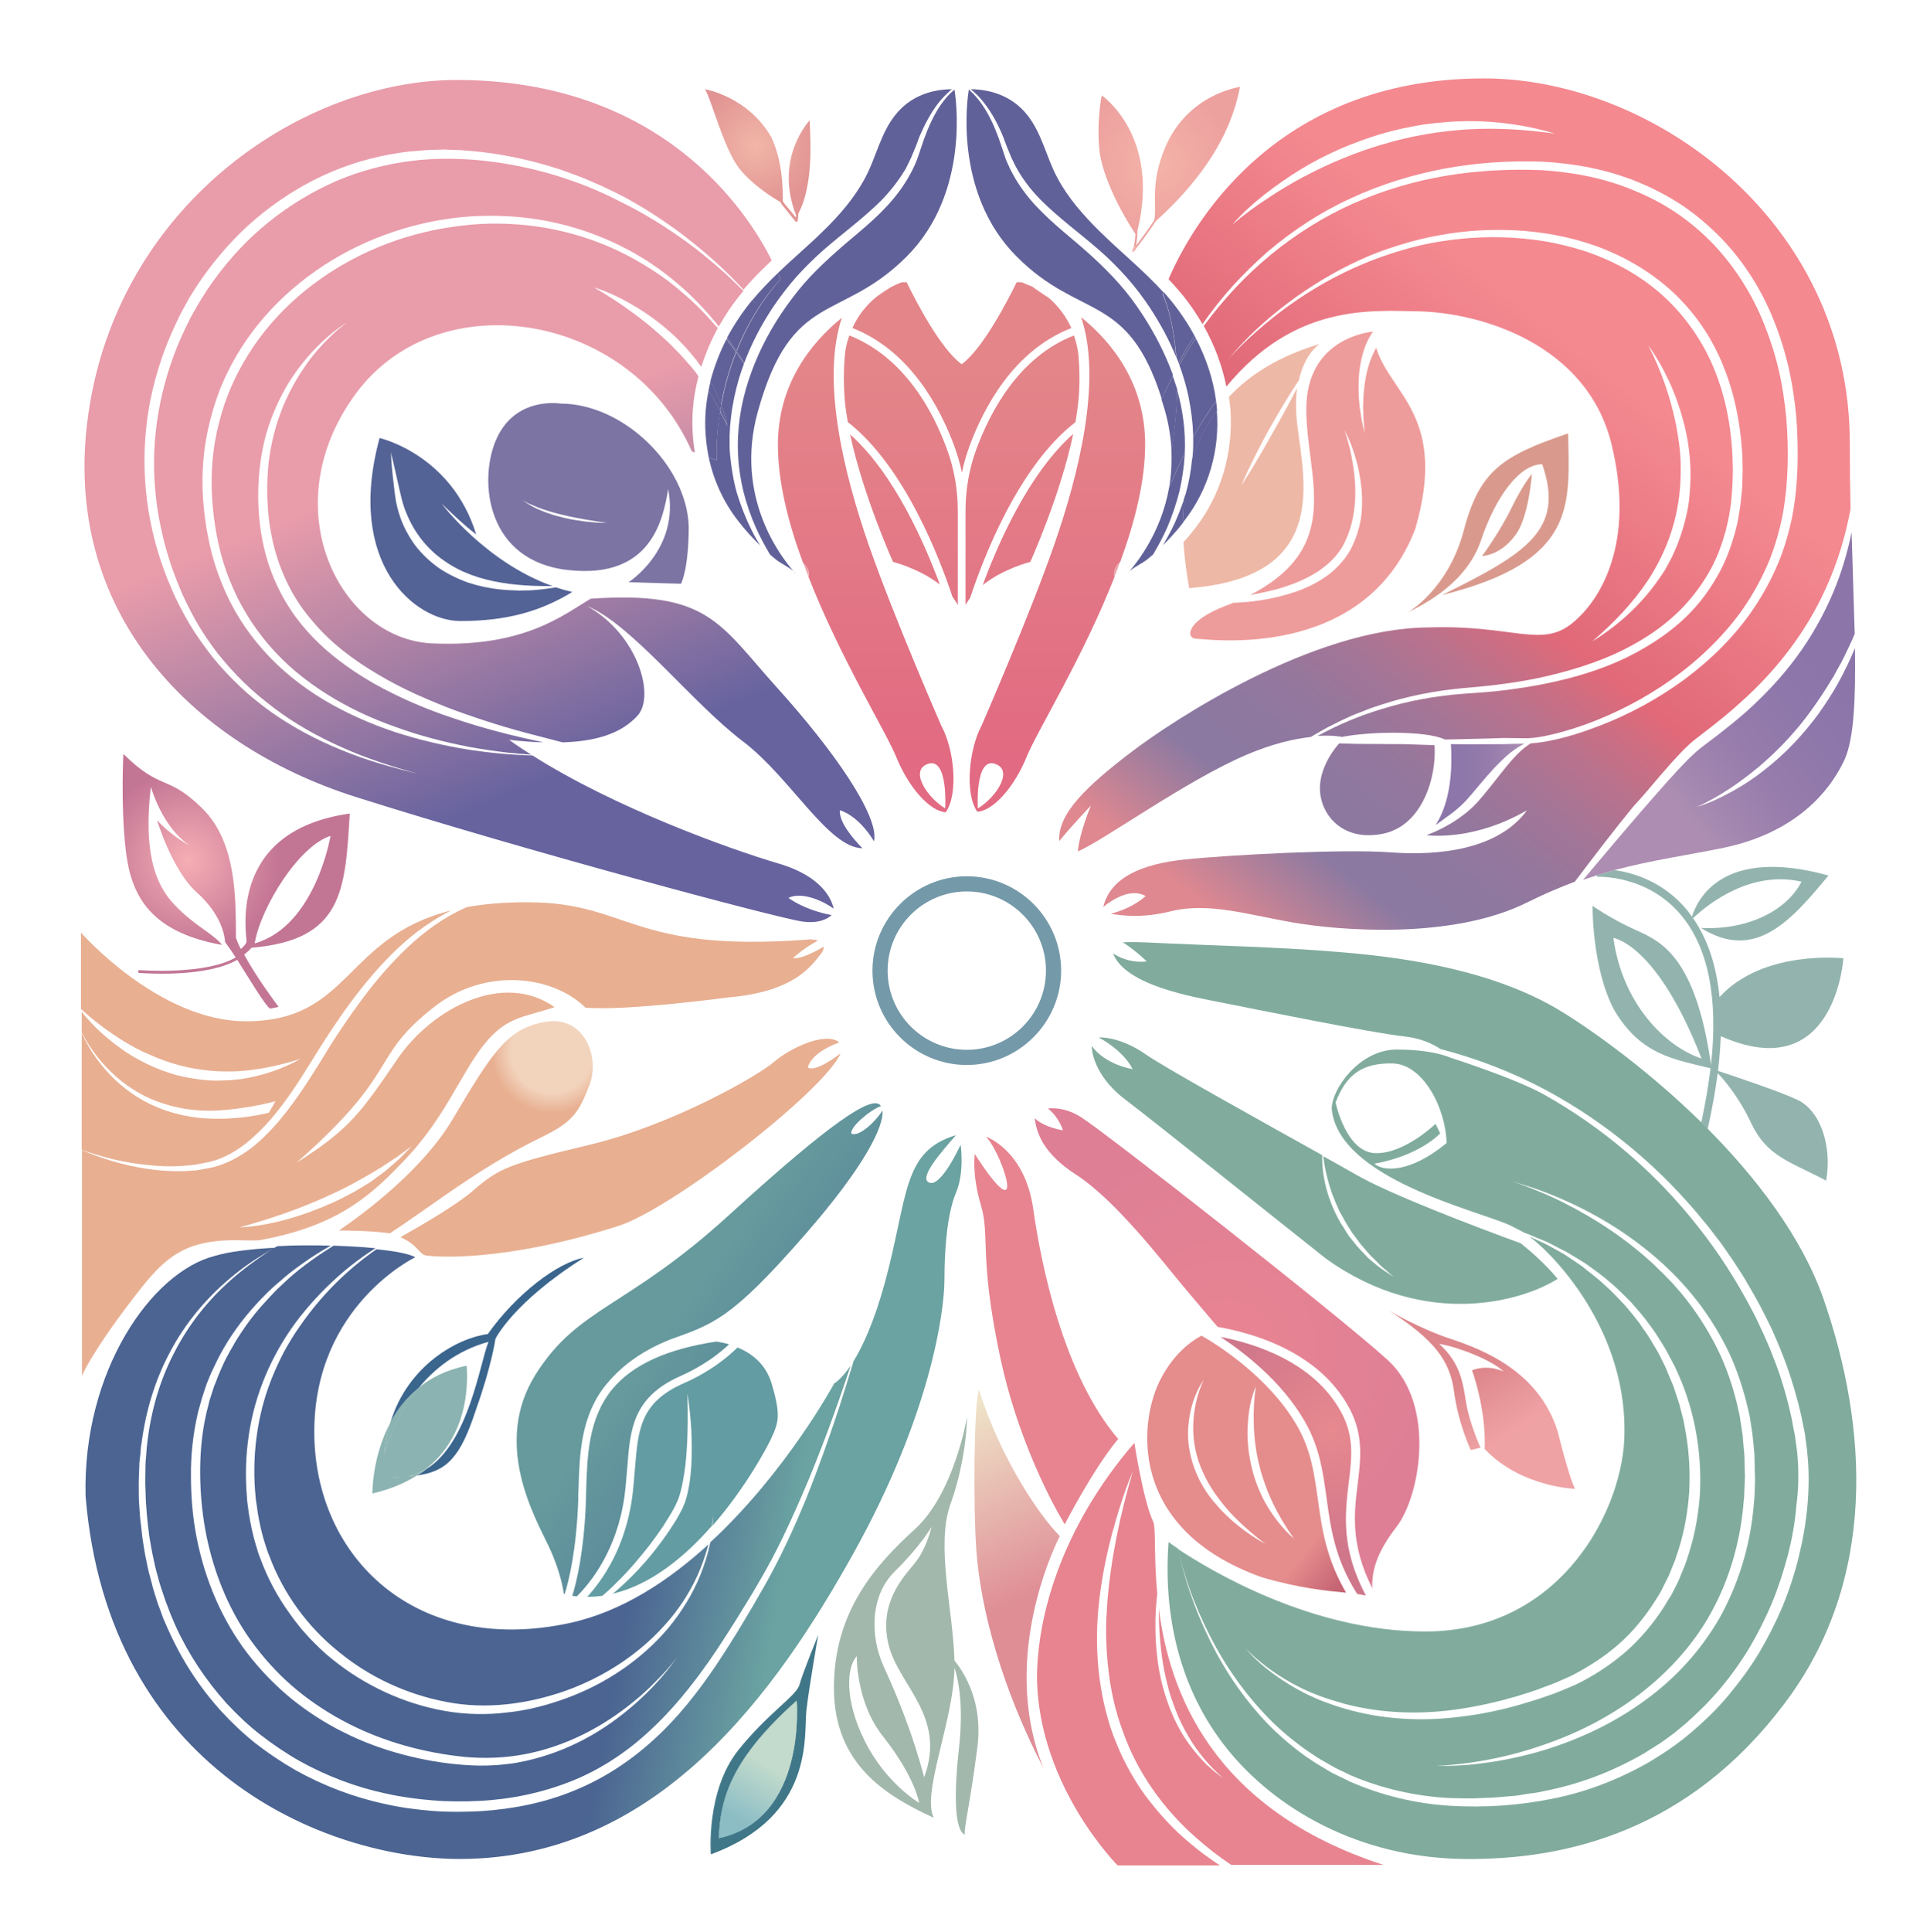 <?xml version="1.0" encoding="utf-8"?>
<!-- Generator: Adobe Illustrator 24.0.1, SVG Export Plug-In . SVG Version: 6.00 Build 0)  -->
<svg version="1.1" id="logo" xmlns="http://www.w3.org/2000/svg" xmlns:xlink="http://www.w3.org/1999/xlink" x="0px" y="0px"
	 viewBox="0 0 751 751.7" style="enable-background:new 0 0 751 751.7;" xml:space="preserve">
<style type="text/css">
	.st0{fill:#93B4AE;}
	.st1{fill:#7499A9;}
	.st2{fill:url(#SVGID_1_);}
	.st3{fill:url(#SVGID_2_);}
	.st4{fill:url(#SVGID_3_);}
	.st5{fill:url(#SVGID_4_);}
	.st6{fill:url(#SVGID_5_);}
	.st7{fill:#EE9C9B;}
	.st8{fill:#EEB8A6;}
	.st9{fill:#D99A8D;}
	.st10{fill:url(#SVGID_6_);}
	.st11{fill:url(#SVGID_7_);}
	.st12{fill:#546396;}
	.st13{fill:#7C74A3;}
	.st14{fill:#F2B0A9;}
	.st15{fill:url(#SVGID_8_);}
	.st16{fill:url(#SVGID_9_);}
	.st17{fill:#616199;}
	.st18{fill:#E8AF91;}
	.st19{fill:url(#SVGID_10_);}
	.st20{fill:#ECA1A9;}
	.st21{fill:url(#SVGID_11_);}
	.st22{fill:url(#SVGID_12_);}
	.st23{fill:url(#SVGID_13_);}
	.st24{fill:url(#SVGID_14_);}
	.st25{fill:url(#SVGID_15_);}
	.st26{fill:url(#SVGID_16_);}
	.st27{fill:url(#SVGID_17_);}
	.st28{fill:url(#SVGID_18_);}
	.st29{fill:url(#SVGID_19_);}
	.st30{fill:url(#SVGID_20_);}
	.st31{fill:url(#SVGID_21_);}
	.st32{fill:#3A658D;}
	.st33{fill:#8BB3B1;}
	.st34{fill:#407788;}
	.st35{fill:url(#SVGID_22_);}
	.st36{fill:#A2B8AC;}
	.st37{fill:url(#SVGID_23_);}
	.st38{fill:url(#SVGID_24_);}
	.st39{fill:url(#SVGID_25_);}
	.st40{fill:#E78490;}
	.st41{fill:url(#SVGID_26_);}
	.st42{fill:url(#SVGID_27_);}
	.st43{fill:#81AC9D;}
	.st44{fill:url(#SVGID_28_);}
	.st45{fill:url(#SVGID_29_);}
	.st46{fill:#639CA2;}
</style>
<g>
	<path class="st0" d="M664.5,439.2c1.7-7.6,3-14.9,3.9-21.7c2.7,2.8,8.5,9.7,13,19.4c6.1,13,15,14.9,29.2,22.4
		c2.4-13.8-2.4-27.4-11.3-31.5c-7.5-3.5-25.4-9.4-30.8-11.2c0.6-4.7,0.9-9.2,1.1-13.5c44.6,19.8,47.7-30.3,47.7-30.3
		s-31.3-3.5-48.2,15.1c-1.2-12.4-4.7-22.7-10.3-30.7c6.6-6.2,22.8-18.6,42.2-14.2c-5.9,11.6-21.5,18.9-39.1,18
		c21.3,13.4,35.4-3.3,49.6-20.4c-41.6-11.5-51.2,9.7-53.1,16c-0.6-0.8-1.2-1.6-1.8-2.4c-9.2-11.2-21-14.7-28.4-15.7
		c-2.2,0.6-4.5,1.3-6.8,2l0,0.6c0.2,0,19.6-1,32.9,15.1c10.5,12.7,14.3,32.2,11.5,58c-6-41.7-19.2-47.9-29.1-52.3
		c-10-4.5-17-9.5-17-9.5s-0.3,24.1,8.4,40.5c10.5,17.8,23.7,19.2,37.5,22.7c-0.8,6.6-2,13.7-3.6,21.1
		C662.8,437.5,663.6,438.3,664.5,439.2z M627.8,364.9c0,0,16.9,2.1,34.3,46.9C647.9,407.1,631.3,390.4,627.8,364.9z"/>
	<g>
		<path class="st1" d="M339.5,377.6c0,20.3,16.5,36.7,36.7,36.7s36.7-16.5,36.7-36.7c0-20.3-16.5-36.7-36.7-36.7
			S339.5,357.4,339.5,377.6z M376.2,346.8c17,0,30.8,13.8,30.8,30.8c0,17-13.8,30.8-30.8,30.8c-17,0-30.8-13.8-30.8-30.8
			C345.4,360.6,359.2,346.8,376.2,346.8z"/>
		<linearGradient id="SVGID_1_" gradientUnits="userSpaceOnUse" x1="480.532" y1="372.469" x2="648.269" y2="161.217">
			<stop  offset="3.072626e-02" style="stop-color:#DF8890"/>
			<stop  offset="0.196" style="stop-color:#8B79A1"/>
			<stop  offset="0.294" style="stop-color:#8E78A0"/>
			<stop  offset="0.379" style="stop-color:#97779C"/>
			<stop  offset="0.459" style="stop-color:#A67596"/>
			<stop  offset="0.536" style="stop-color:#BA728C"/>
			<stop  offset="0.61" style="stop-color:#D26D80"/>
			<stop  offset="0.651" style="stop-color:#E16978"/>
			<stop  offset="0.994" style="stop-color:#F48990"/>
		</linearGradient>
		<path class="st2" d="M521.1,289.2c-1.4,1.5-7.7,9.1-7.5,17.9c0.3,9.9,8.7,20.3,24.3,17.3c15.6-3,21.2-22.2,20.3-34.5
			c-3.9-0.1-7.9-0.3-11.8-0.4l-18.5-0.1L521.1,289.2z"/>
		<linearGradient id="SVGID_2_" gradientUnits="userSpaceOnUse" x1="558.698" y1="305.18" x2="593.235" y2="305.18">
			<stop  offset="0" style="stop-color:#8B75A9"/>
			<stop  offset="0.323" style="stop-color:#8E77AA"/>
			<stop  offset="0.601" style="stop-color:#967CAC"/>
			<stop  offset="0.861" style="stop-color:#A387B0"/>
			<stop  offset="0.994" style="stop-color:#AD8EB2"/>
		</linearGradient>
		<path class="st3" d="M568.7,313.2c0.9-0.9,1.8-1.7,2.6-2.7c0.8-0.9,1.7-1.9,2.5-2.9c3.4-4,6.7-8.1,10.6-11.8
			c1.9-1.9,4-3.6,6.3-5.1c0.8-0.5,1.6-0.9,2.5-1.4c-2.8,0.1-5.5,0.1-8.3,0.2c-6.8,0-13.7,0.1-20.5,0c0.1,0.1,0.2,0.2,0.2,0.3
			c1,17.1-2.9,26.5-6,31.2c1.4-1,2.8-2,4.1-3C564.9,316.5,566.9,314.9,568.7,313.2z"/>
		<linearGradient id="SVGID_3_" gradientUnits="userSpaceOnUse" x1="443.653" y1="343.187" x2="611.39" y2="131.935">
			<stop  offset="3.072626e-02" style="stop-color:#DF8890"/>
			<stop  offset="0.196" style="stop-color:#8B79A1"/>
			<stop  offset="0.294" style="stop-color:#8E78A0"/>
			<stop  offset="0.379" style="stop-color:#97779C"/>
			<stop  offset="0.459" style="stop-color:#A67596"/>
			<stop  offset="0.536" style="stop-color:#BA728C"/>
			<stop  offset="0.61" style="stop-color:#D26D80"/>
			<stop  offset="0.651" style="stop-color:#E16978"/>
			<stop  offset="0.994" style="stop-color:#F48990"/>
		</linearGradient>
		<path class="st4" d="M645.2,302.7c1.6-1.8,3.1-3.6,4.7-5.4c1.6-1.8,3.3-3.6,4.9-5.3c0.9-0.9,1.8-1.7,2.7-2.6
			c0.9-0.8,1.9-1.6,2.8-2.3l5.7-4.4c3.7-2.9,7.4-5.9,10.9-9.1c14.1-12.5,25.9-27.6,33.6-44.8c4.5-9.8,7.6-20.2,9.6-30.8
			c-0.2-8.3-0.3-16.8-0.3-25.6c0-86.5-76.7-141.9-142.4-141.9c-82.4,0-114.4,58.8-122.7,78.1c1.6,1.7,3.2,3.5,4.8,5.4
			c3.2,3.8,6,7.9,8.4,12.1c3.6-5.2,7.6-10.2,11.8-14.9c4.3-4.7,8.9-9.2,13.7-13.4c9.7-8.2,20.5-15.3,32.1-20.6
			c11.6-5.4,23.9-9.2,36.5-11.6c12.6-2.3,25.4-3.2,38.2-2.7c12.8,0.7,25.6,3.1,37.6,8.1c6,2.5,11.7,5.5,17.1,9.1
			c5.3,3.6,10.3,7.9,14.8,12.5c9,9.3,16,20.5,20.7,32.5c2.4,6,4.3,12.2,5.7,18.4c1.4,6.3,2.3,12.6,2.9,19
			c0.9,12.8,0.8,25.7-1.6,38.4c-1.3,6.3-3.1,12.6-5.6,18.5c-2.5,5.9-5.6,11.6-9.2,17c-7.2,10.8-16.5,19.9-26.7,27.6
			c-10.3,7.6-21.6,13.8-33.6,18.4c-6,2.3-12.1,4.3-18.4,5.6c-2.7,0.6-5.5,1-8.3,1.2c-1.4,0.9-2.7,1.9-3.9,3
			c-1.9,1.7-3.6,3.7-5.2,5.6c-3.3,4-6.4,8.2-9.8,12.2l-1.3,1.5c-0.4,0.5-0.9,1-1.4,1.5c-0.9,1-2,1.9-3,2.8c-2.1,1.7-4.3,3.3-6.7,4.7
			c-2.9,1.7-6,3.2-9.2,4.4c2.1,0.3,19.2,1.9,39.1-9.7c-11.1,15.4-34.6,17.8-53,16.4c-18.4-1.4-63.5,1-80.5,2.8
			c-16,1.7-28.6,6.8-31.4,18.4c4.3-3.4,11-7.3,16.5-4.2c-4.3,3.8-9.5,5.8-13.6,6.9c4.7,0.7,12.1,1.8,23.5-1
			c14.6-3.6,30.1,1.4,47.5,4.4s61.7,6.9,91.2-7.9c6.4-3.2,12.6-5.8,18.4-8c7.5-9.9,15-19.8,22.9-29.4
			C639.1,310,642.1,306.3,645.2,302.7z M571.5,50.3c-11.2,0.7-22.2,2.5-32.9,5.7c-5.4,1.5-10.6,3.4-15.8,5.5
			c-5.2,2.1-10.2,4.5-15.2,7.1c-4.9,2.6-9.8,5.5-14.4,8.6c-4.7,3.1-9.3,6.4-13.6,10.1c3.7-4.3,8-8.1,12.4-11.6
			c4.5-3.5,9.2-6.8,14.1-9.8c4.9-3,10-5.6,15.2-7.9c5.2-2.3,10.7-4.2,16.1-5.9c5.5-1.6,11.1-2.8,16.8-3.7c2.8-0.4,5.7-0.7,8.6-0.9
			c2.9-0.3,5.7-0.3,8.6-0.4c11.4,0,22.9,1.6,33.7,4.9C593.9,50.4,582.7,49.7,571.5,50.3z"/>
		<linearGradient id="SVGID_4_" gradientUnits="userSpaceOnUse" x1="444.677" y1="344" x2="612.413" y2="132.747">
			<stop  offset="3.072626e-02" style="stop-color:#DF8890"/>
			<stop  offset="0.196" style="stop-color:#8B79A1"/>
			<stop  offset="0.294" style="stop-color:#8E78A0"/>
			<stop  offset="0.379" style="stop-color:#97779C"/>
			<stop  offset="0.459" style="stop-color:#A67596"/>
			<stop  offset="0.536" style="stop-color:#BA728C"/>
			<stop  offset="0.61" style="stop-color:#D26D80"/>
			<stop  offset="0.651" style="stop-color:#E16978"/>
			<stop  offset="0.994" style="stop-color:#F48990"/>
		</linearGradient>
		<path class="st5" d="M594.4,287.2c3.1-0.1,6.2-0.7,9.2-1.4c6.1-1.4,12.1-3.4,17.9-5.7c11.6-4.7,22.7-10.9,32.6-18.5
			c5-3.8,9.7-8,14-12.5c4.3-4.5,8.3-9.3,11.7-14.6c3.4-5.2,6.3-10.7,8.7-16.5c2.3-5.8,4-11.8,5.2-17.9c2.2-12.2,2.4-24.9,1.4-37.4
			c-0.6-6.2-1.5-12.4-2.9-18.5c-1.4-6.1-3.3-12-5.6-17.8c-4.6-11.6-11.3-22.3-19.8-31.3c-4.3-4.5-9-8.5-14.1-12
			c-5.1-3.5-10.6-6.4-16.4-8.8c-11.4-4.9-23.9-7.3-36.3-8.1c-12.5-0.5-25.1,0.1-37.5,2.2c-12.4,2.1-24.5,5.7-36,10.8
			c-11.5,5.1-22.2,11.9-31.9,19.8c-4.8,4-9.5,8.3-13.8,12.9c-4.3,4.6-8.4,9.5-12.1,14.5c-0.1,0.1-0.2,0.2-0.3,0.4
			c4.2,7.5,7.2,15.5,8.8,23.6c26.4-32.1,56-29.6,74.2-29.3c25.3,0.4,66.1,13.1,75.6,51.4c9.5,38.4-4,61.3-15.8,70.4
			c-11.9,9.1-23.3,0-55.8,1.2c-44.7,0.4-98.9,36-115.5,48.7c-16.6,12.7-28.5,23.7-27.7,34.4c4-5.1,12.3-13.8,12.3-13.8
			s-4.4,10.3-5.1,17.8c9.1-3.6,42.3-27.7,65.7-37.6c10.3-4.4,18.7-6.2,25-6.9c0.4-0.3,0.9-0.5,1.3-0.8l3.5-2c0.6-0.3,1.2-0.7,1.8-1
			l1.8-0.9l3.6-1.8l3.7-1.7l1.9-0.8l1.9-0.7l3.8-1.5l3.9-1.3c10.3-3.4,21.1-5.5,32-6.5c5.4-0.5,10.7-0.9,16.1-1.7
			c5.3-0.7,10.6-1.6,15.8-2.8c5.2-1.2,10.4-2.6,15.5-4.3c5.1-1.7,10-3.6,14.8-6c9.5-4.7,18.4-10.9,25.3-18.8c3.5-4,6.5-8.3,9-12.9
			c2.5-4.6,4.3-9.6,5.7-14.7l0.9-3.8c0.3-1.3,0.5-2.6,0.7-3.9c0.5-2.6,0.7-5.2,0.9-7.9c0.1-1.3,0.1-2.6,0.2-4c0-1.3,0.1-2.6,0.1-4
			c-0.1-2.7-0.1-5.3-0.3-8c-0.7-10.6-2.8-21.1-6.8-30.9c-3.9-9.8-9.9-18.8-17.3-26.3c-7.5-7.5-16.5-13.3-26.3-17.4
			c-4.9-2.1-10-3.7-15.1-4.9c-5.2-1.3-10.4-2.1-15.8-2.6c-10.6-1-21.4-0.6-32,1.1c-5.3,0.8-10.5,2-15.7,3.6
			c-5.1,1.5-10.2,3.3-15.1,5.4c-9.9,4.2-19.3,9.5-28.1,15.8c-4.4,3.1-8.6,6.5-12.7,10.1c-4.1,3.6-8,7.3-11.5,11.4
			c6.8-8.4,14.9-15.8,23.5-22.3c8.7-6.5,18-12.2,27.9-16.7c4.9-2.3,10.1-4.2,15.3-5.8c5.2-1.6,10.5-3,15.9-3.9
			c10.7-2,21.7-2.5,32.7-1.7c10.9,0.9,21.8,3.2,32,7.4c10.2,4.2,19.7,10.2,27.6,17.9c3.9,3.9,7.5,8.2,10.5,12.8
			c1.6,2.3,2.9,4.7,4.2,7.1l1.8,3.7c0.6,1.2,1.1,2.5,1.6,3.8c4.2,10.2,6.4,21.2,7.2,32.1c0.3,2.7,0.2,5.5,0.3,8.2
			c0,1.4-0.1,2.8-0.1,4.1c-0.1,1.4,0,2.8-0.2,4.1c-0.3,2.7-0.5,5.5-1,8.2c-0.3,1.4-0.4,2.7-0.7,4.1l-1,4c-1.5,5.3-3.4,10.6-6.1,15.5
			c-2.7,4.9-5.8,9.5-9.5,13.6c-3.7,4.2-7.9,7.8-12.4,11c-4.5,3.2-9.3,6-14.2,8.4c-9.9,4.8-20.5,7.9-31.2,10.1
			c-5.3,1.1-10.7,1.9-16.1,2.6c-5.4,0.7-10.9,1-16.2,1.4c-10.7,0.8-21.3,2.7-31.6,5.9c-8.7,2.6-17.1,6.1-25.1,10.5
			c6.2-0.4,9.5,0.4,9.5,0.4c10.1-2.1,32.5-2.6,40.1,1c7.5-0.2,15-0.3,22.5-0.6L594.4,287.2z M654,180.6c-0.1-5.3-0.9-10.6-1.9-15.8
			c-2.2-10.5-5.7-20.7-10.7-30.4c3.2,4.4,5.9,9.2,8.2,14.2c2.3,5,4.1,10.2,5.5,15.5c1.4,5.3,2.3,10.8,2.6,16.4
			c0.3,5.5,0,11.1-0.8,16.6c-1,5.5-2.6,10.9-4.7,16l-1.7,3.8l-2,3.7c-0.6,1.2-1.4,2.4-2.2,3.5l-1.2,1.7c-0.4,0.6-0.8,1.2-1.2,1.7
			c-6.6,8.9-15,16.3-24.3,22c8.3-7.1,15.8-14.9,21.7-23.8c5.8-8.9,9.9-18.9,11.6-29.3C653.8,191.2,654.1,185.9,654,180.6z"/>
		<linearGradient id="SVGID_5_" gradientUnits="userSpaceOnUse" x1="718.716" y1="255.318" x2="649.486" y2="310.307">
			<stop  offset="0" style="stop-color:#8B75A9"/>
			<stop  offset="0.323" style="stop-color:#8E77AA"/>
			<stop  offset="0.601" style="stop-color:#967CAC"/>
			<stop  offset="0.861" style="stop-color:#A387B0"/>
			<stop  offset="0.994" style="stop-color:#AD8EB2"/>
		</linearGradient>
		<path class="st6" d="M721.8,252.1c-1.8,4.5-4,8.9-6.3,13.2c-2.4,4.4-5.2,8.6-8.1,12.7c-6,8.1-12.9,15.4-20.9,21.6
			c-3.9,3.1-8.1,5.9-12.5,8.3c-4.4,2.4-8.9,4.6-13.7,6c4.5-2,8.8-4.5,12.9-7.2c4.1-2.7,8-5.7,11.8-8.9c3.7-3.2,7.3-6.6,10.6-10.2
			c3.3-3.6,6.5-7.4,9.3-11.4c2.9-4,5.6-8.1,8.1-12.3c0.7-1,1.2-2.1,1.8-3.2c0.6-1.1,1.2-2.1,1.8-3.2c1.1-2.2,2.2-4.4,3.2-6.6
			c0.7-1.4,1.3-2.9,1.9-4.3c-0.3-11.8-0.8-25.1-1.2-39.5c-1.6,7.8-3.9,15.6-7,23c-3.7,8.9-8.5,17.4-14.2,25.2
			c-5.7,7.8-12.4,14.9-19.6,21.4c-3.6,3.2-7.4,6.2-11.2,9.2l-5.7,4.3c-0.9,0.7-1.8,1.4-2.7,2.2c-0.8,0.8-1.7,1.5-2.5,2.3
			c-6.6,6.6-12.8,13.9-19.1,21.1c-7.6,8.8-15,17.6-22.5,26.5c1.8-0.6,3.6-1.2,5.4-1.8c2.3-0.7,4.6-1.4,6.8-2c15-4,28.7-5.8,42.6-8.7
			c23.5-4.9,39.4-17.8,47.1-34.6C721.4,287.1,722.1,272,721.8,252.1z"/>
		<path class="st7" d="M527,210.6c-1.8,4.8-5.2,9-9.2,12.3c-4,3.2-8.6,5.5-13.3,7.2c-4.7,1.6-9.6,2.8-14.5,3.5
			c-3.3,0.5-6.7,0.8-10.1,0.9c-0.9,0.4-1.8,0.8-2.8,1.1c-16.1,6.1-15.6,12.9-11.6,12.9c4,0,65.2,9.2,85.2-42.7
			c12.8-44-9.7-52.4-15.2-70.5c-0.2,0.4-0.5,0.9-0.7,1.3c-0.3,0.7-0.7,1.4-1,2.2c-1.3,3-2.1,6.2-2.6,9.5c-0.3,1.6-0.4,3.3-0.6,5
			c-0.1,1.7-0.1,3.4-0.2,5.1c0.1,1.7,0.1,3.4,0.2,5.1l0.4,5.1l-1.1-5c-0.3-1.7-0.5-3.4-0.8-5.1c-0.1-1.7-0.4-3.4-0.4-5.2
			c0-1.7-0.1-3.5,0-5.2c0.1-3.5,0.6-7,1.6-10.5c0.2-0.9,0.6-1.7,0.8-2.6c0.4-0.8,0.7-1.7,1.1-2.5c0.4-0.8,0.9-1.7,1.4-2.5
			c0.2-0.3,0.5-0.7,0.7-1c-2.1,0.2-26,2.9-26,30.2c0,26.5,15,53.2-21.9,72.3c1-0.2,2.1-0.4,3.1-0.6c2.4-0.5,4.7-1,7-1.6
			c2.3-0.6,4.6-1.4,6.8-2.2c4.4-1.7,8.7-3.9,12.3-6.8c3.6-2.9,6.6-6.5,8.3-10.8c1.9-4.2,2.9-8.9,3.3-13.6c0.4-4.7,0.1-9.6-0.6-14.3
			c-0.7-4.8-1.8-9.5-3.4-14.2c2.3,4.4,3.9,9,5.1,13.8c1.1,4.8,1.8,9.8,1.7,14.8C530,200.8,529,205.9,527,210.6z"/>
		<path class="st8" d="M465,205.6c-1.4,1.8-2.9,3.6-4.5,5.3c0.5,8.1,1.7,14.5,2.2,17.9c58.5-4.5,43-46.9,41.7-67.8
			c-0.2-3.8-0.1-7.1,0.3-10c-0.7,1.3-1.3,2.5-2,3.8c-2,3.9-4.2,7.7-6.3,11.5c-2.1,3.8-4.3,7.6-6.5,11.4c-2.2,3.8-4.5,7.5-6.9,11.2
			c1.7-4.1,3.6-8,5.6-12c2-3.9,4-7.8,6.2-11.6c2.2-3.8,4.4-7.6,6.7-11.3c1.3-2,2.5-4,3.9-6c2.3-10.6,8.1-14.2,8.1-14.2
			c-16,4.8-27.4,12.1-35.3,20.6c0.2,1.7,0.4,3.3,0.6,5C479.9,176.2,475.1,192.6,465,205.6z"/>
		<path class="st9" d="M610.2,168.6c-25.6,8.7-34.5,14.5-40.6,37.7s-21.9,32-21.9,32c6.6-3.3,23.1-11.5,28.7-28.4
			c5.7-16.9,15-29.3,23.7-29.3c9,25.7-6.5,34.8-39,50.9C613.8,218.3,610.7,196.6,610.2,168.6z"/>
		<path class="st9" d="M596.1,184.4c0,0-3.3,3.7-7.9,13.1c-4.6,9.5-11.5,18.8-11.5,18.8s7.3,0,13.3-8.6
			C594.9,200.8,596.1,184.4,596.1,184.4z"/>
		<linearGradient id="SVGID_6_" gradientUnits="userSpaceOnUse" x1="175.888" y1="176.55" x2="225.47" y2="298.924">
			<stop  offset="0" style="stop-color:#E99CAA"/>
			<stop  offset="1" style="stop-color:#67639F"/>
		</linearGradient>
		<path class="st10" d="M153.4,284.7c-9.5-3.2-18.8-7.3-27.5-12.5c-8.6-5.2-16.7-11.6-23.4-19.2c-6.8-7.6-12.3-16.3-16.1-25.8
			c-3.9-9.4-6.1-19.5-7.1-29.6c-1-10.1-0.6-20.4,1.6-30.4c1.1-5,2.5-9.9,4.3-14.7c1.8-4.8,4.1-9.4,6.6-13.8
			c10.3-17.7,26-31.8,44-41.2c18-9.3,38.4-14.2,58.7-13.5c20.3,0.5,40.3,6.6,57.3,17.5c10.7,6.9,20.1,15.6,27.9,25.5
			c2.6-4.6,5.5-8.9,8.9-13c0.2-0.3,0.5-0.5,0.7-0.8c-2-2-4.1-4-6.2-6c-3.8-3.5-7.8-6.8-11.8-10c-4.1-3.2-8.3-6.1-12.6-8.9
			c-4.3-2.8-8.7-5.4-13.3-7.8c-2.3-1.2-4.6-2.3-6.9-3.5c-2.3-1.1-4.6-2.2-7-3.2c-4.7-2.1-9.6-3.7-14.4-5.3c-9.8-3-19.9-5.1-30.1-6.1
			c-10.2-1-20.5-0.9-30.5,0.7c-10,1.6-19.9,4.5-29.1,8.9c-9.2,4.4-17.8,10-25.5,16.6c-7.7,6.6-14.5,14.3-20.3,22.7l-1.1,1.6l-1,1.6
			l-2,3.2c-0.7,1.1-1.3,2.2-1.9,3.3c-0.6,1.1-1.3,2.2-1.8,3.3c-2.3,4.5-4.4,9.2-6.2,14c-3.5,9.5-5.9,19.5-7,29.6
			c-1.1,10.1-0.8,20.4,0.7,30.4c1.6,10.1,4.3,20,8.2,29.4c1.9,4.8,4.2,9.3,6.7,13.8c2.5,4.4,5.4,8.7,8.5,12.7
			c3.2,4,6.6,7.8,10.3,11.4c3.7,3.6,7.6,6.8,11.7,9.9c8.2,6.2,17.2,11.2,26.7,15.4c9.4,4.2,19.3,7.4,29.2,10.1c-5-1.2-10-2.5-15-4
			c-5-1.5-9.8-3.2-14.7-5.2c-9.6-3.9-18.9-8.8-27.4-14.8c-4.2-3-8.3-6.3-12.1-9.9c-3.8-3.6-7.4-7.4-10.7-11.5
			c-3.2-4.1-6.3-8.4-9-12.9c-2.6-4.5-5.1-9.1-7.1-14c-8.4-19.2-11.9-40.5-9.8-61.5c1-10.5,3.5-20.7,7.1-30.6c1.8-4.9,4-9.7,6.3-14.4
			c0.6-1.2,1.3-2.3,1.9-3.5c0.7-1.1,1.2-2.3,1.9-3.4l2.1-3.3l1.1-1.7l1.1-1.6c6-8.6,13-16.6,21-23.4c8-6.8,16.9-12.6,26.4-17
			c9.5-4.4,19.7-7.4,30.1-8.9c1.3-0.2,2.6-0.4,3.9-0.5l3.9-0.3l2-0.2l2-0.1l3.9-0.1c1.3-0.1,2.6,0,3.9,0.1l3.9,0.1
			c2.6,0.2,5.2,0.4,7.8,0.7c10.4,1.2,20.6,3.5,30.5,6.7c4.9,1.7,9.8,3.5,14.6,5.7c2.4,1,4.7,2.2,7.1,3.3l3.5,1.8l1.7,0.9l1.7,1
			c4.5,2.5,8.9,5.3,13.2,8.3c4.3,2.9,8.4,6.1,12.4,9.4c6.2,5.1,12.1,10.6,17.5,16.5c3.4-4.1,7.2-7.8,11-11.4
			c-9.6-19.2-42.8-70.2-122.8-70.2C118.4,31.3,48.4,78,35,157s38.4,132.4,103.3,153c64.9,20.6,164.3,47.2,173.9,48.5
			c6.5,0.9,9.9-1.1,11.4-2.5c-11-2.1-16.8-6.7-16.8-6.7c4.8-2.4,12.8,0.7,17.6,4.2c-0.7-3.4-4.3-12.6-21.6-17.6
			c-19.6-5.8-63.8-21.8-95.6-42c-8.2-0.2-16.4-1-24.5-2.2C172.7,290.1,162.9,287.8,153.4,284.7z"/>
		<linearGradient id="SVGID_7_" gradientUnits="userSpaceOnUse" x1="183.193" y1="173.59" x2="232.775" y2="295.964">
			<stop  offset="0" style="stop-color:#E99CAA"/>
			<stop  offset="1" style="stop-color:#67639F"/>
		</linearGradient>
		<path class="st11" d="M269.6,159.3c0.3-4.3,1.1-8.6,2.2-12.9c-0.3-0.4-0.6-0.8-0.9-1.3c-1-1.2-1.9-2.5-3-3.6
			c-2-2.4-4.2-4.7-6.4-6.9c-2.2-2.2-4.6-4.3-7-6.4c-2.4-2.1-4.9-4-7.4-5.9c-5.1-3.8-10.4-7.3-16-10.5c6.2,1.9,12,4.9,17.5,8.3
			c5.5,3.4,10.7,7.5,15.3,12c3.3,3.3,6.3,6.8,9,10.6c1.6-5.1,3.8-10.2,6.4-15.1c-0.1-0.2-0.2-0.3-0.4-0.4c-1.7-1.8-3.3-3.8-5-5.5
			c-3.4-3.6-7.1-6.9-11-10.1c-3.8-3.1-8-6-12.2-8.5c-16.9-10.4-36.6-15.9-56.4-16.1c-4.9-0.1-9.9,0.2-14.8,0.8
			c-4.9,0.6-9.8,1.4-14.6,2.6c-9.6,2.3-18.9,5.8-27.6,10.4c-17.4,9.2-32.5,22.8-42.3,39.8c-2.5,4.2-4.6,8.6-6.4,13.2
			c-1.8,4.6-3.1,9.3-4.2,14.1c-2.1,9.6-2.5,19.5-1.6,29.3c0.9,9.8,2.9,19.5,6.6,28.6c3.6,9.1,8.8,17.6,15.2,25.1
			c6.4,7.5,14.1,13.8,22.5,19.1c8.4,5.3,17.4,9.5,26.8,12.8c9.3,3.4,19,5.9,28.8,7.8c4.9,0.9,9.8,1.6,14.8,2.2
			c3.1,0.3,6.1,0.6,9.2,0.8c-3-1.9-5.9-3.8-8.6-5.8c4.9,0.6,9.4,0.9,13.4,1c-11.9-2.5-23.8-5.5-35.4-9.5c-10.6-3.5-21-8-30.8-13.5
			c-9.7-5.6-19-12.4-26.5-21.1c-7.5-8.6-12.9-19-15.7-30.1c-1.4-5.5-2.2-11.2-2.5-16.8c-0.3-5.6-0.1-11.3,0.6-16.9
			c0.7-5.6,1.9-11.2,3.8-16.5c1.9-5.3,4.3-10.5,7.2-15.3c1.5-2.4,3.1-4.7,4.8-6.9c1.7-2.2,3.5-4.3,5.5-6.4c3.9-4,8.1-7.7,12.9-10.6
			c-2.3,1.6-4.4,3.4-6.4,5.3c-2,1.9-3.9,3.9-5.7,6c-1.8,2.1-3.5,4.3-5,6.6c-1.6,2.3-3,4.6-4.3,7c-5.3,9.6-8.5,20.3-9.6,31.2
			c-1,10.9-0.3,22,2.5,32.4c1.4,5.2,3.4,10.3,5.9,15.1c2.5,4.8,5.6,9.2,9.2,13.3c7,8.3,15.9,14.9,25.3,20.4
			c4.7,2.8,9.6,5.3,14.6,7.6c5,2.2,10.1,4.4,15.3,6.3c10.4,3.8,21,7.1,31.7,9.8l8.1,2.1l2,0.5c15.6-0.5,23.8-4.7,29-10.3
			c7.1-7.6,0.3-31.6-19.5-42.7c17.4,7.1,40.6,37.5,60.7,52.7c18.5,14.1,33.1,41.3,46.4,41.5c-4.2-4.3-9.1-10.3-8.8-14.8
			c0,0,7,1.7,13.3,12.1c2.2-9.8-16-35.7-37.3-59.3c-23.1-25.6-27-38.2-72.9-35.1c-10.5,6.1-25.6,19-61.7,17.4
			c-36.1-1.6-62.2-53-29.8-97.1s107.3-31.4,130.8,22.4l1.2,0.4C269.5,170.7,269.2,165,269.6,159.3z"/>
		<path class="st12" d="M147.7,170.4c-13.3,49,13.8,71.2,31.4,71.2s30.8-3.5,43.6-11.3c-2.2-0.5-4.3-1.1-6.4-1.8
			c-3,0.5-6.1,0.9-9.1,1.1c-1,0.1-2.1,0.1-3.1,0.1c-1,0-2.1,0.1-3.1,0c-2.1-0.1-4.2-0.1-6.3-0.4c-4.2-0.4-8.4-1.3-12.4-2.6
			c-4-1.4-7.9-3.3-11.5-5.7c-3.5-2.5-6.7-5.5-9.3-8.9c-2.5-3.5-4.6-7.3-5.9-11.3c-0.7-2-1.2-4.1-1.6-6.2c-0.3-2.1-0.6-4.1-0.8-6.2
			c-0.5-4.1-0.9-8.2-1.1-12.4c1,4,1.9,8.1,2.8,12.1c0.5,2,0.9,4.1,1.4,6c0.5,1.9,1.1,3.9,1.9,5.7c3,7.4,8.1,13.9,14.7,18.4
			c6.5,4.6,14.3,7.2,22.3,8.5c4,0.7,8.1,1,12.2,1.2c2.5,0.1,5.1,0.1,7.6,0.1c-26-9.2-43.1-32-43.1-32s8.7,8.5,13.4,11.9
			C175.7,176.7,147.7,170.4,147.7,170.4z"/>
		<path class="st13" d="M244.6,226.5l20.4,0.6c0,0,3-5.5,3-22.4c-0.8-23.7-25.5-47.7-50-47.7c0,0-17.8-3-25.1,14.4
			c-6.7,15.9-3.6,47.1,28.5,50.4c32,3.4,36.6-19.6,38.6-31.5C264.6,213.7,244.6,226.5,244.6,226.5z M232.1,203.3l-4.3-0.4
			c-2.9-0.4-5.7-0.8-8.5-1.5c-2.8-0.7-5.6-1.5-8.3-2.6c-2.7-1.1-5.3-2.4-7.6-4.2c1.2,0.8,2.5,1.4,3.8,1.9c1.3,0.6,2.6,1.1,4,1.6
			c2.7,0.9,5.4,1.7,8.2,2.3c2.8,0.7,5.6,1.2,8.4,1.7l4.2,0.7c1.4,0.2,2.8,0.4,4.3,0.6C235,203.4,233.6,203.4,232.1,203.3z"/>
		<path class="st14" d="M440.7,97.9c0.1,0,0.1,0.1,0.2,0.1c0.1,0,0.2,0,0.3-0.1c0,0,0.4-0.5,1-1.3c-0.3-0.3-0.7-0.6-1-0.9
			c-0.3,1.3-0.6,1.8-0.6,1.8C440.5,97.5,440.6,97.8,440.7,97.9z"/>
		<radialGradient id="SVGID_8_" cx="449.81" cy="63.404" r="29.483" gradientUnits="userSpaceOnUse">
			<stop  offset="0" style="stop-color:#F4B3A8"/>
			<stop  offset="0.994" style="stop-color:#EDA19F"/>
		</radialGradient>
		<path class="st15" d="M453.5,57.1c-6.3,14.7-3.1,23.1-4.4,28.6c-2.4,3.7-5.4,7.7-7.1,9.9c0.3-1.3,0.6-3.2,0.6-5.9
			c9.1-36.9-13.9-52.6-13.9-52.6s-1.9,8.9-1,20.4c0.9,11.2,9.3,26.4,14.1,33.5c-0.1,2.1-0.3,3.6-0.6,4.6c0.3,0.3,0.7,0.6,1,0.9
			c1.6-2.1,4.9-6.4,7.5-10.4c9-8.3,28-26.5,32.8-52.3C482.6,33.8,462.4,36.4,453.5,57.1z"/>
		<radialGradient id="SVGID_9_" cx="294.205" cy="56.547" r="24.298" gradientUnits="userSpaceOnUse">
			<stop  offset="0" style="stop-color:#F2B6A8"/>
			<stop  offset="0.994" style="stop-color:#E19493"/>
		</radialGradient>
		<path class="st16" d="M315.1,46.8c0,0-14.1,14.7-5.3,37l-0.1,0.8l-4.7-5.7l-0.4-0.7c0.1-3.4,0.1-15.1-4.4-24.7
			c-9.1-16-25.9-18.8-25.9-18.8c2.4,3.6,7.3,22.9,13.2,30.6c5,6.5,13.5,11.8,16.2,13.3l0.4,0.8l5.4,6.7c0.1,0.1,0.2,0.2,0.4,0.2
			c0,0,0.1,0,0.1,0c0.2-0.1,0.3-0.2,0.4-0.4l0.3-2.9C317.2,70.7,315,50.6,315.1,46.8z"/>
		<path class="st17" d="M308.8,222.2c0.6,0.7,1,1.1,1,1.1C309.5,222.9,309.2,222.5,308.8,222.2z"/>
		<path class="st17" d="M286.7,136.5c1,1.5,2,3.1,2.9,4.7c2.8-7.5,6.6-14.7,11-21.4c2.8-4.2,5.9-8.2,9.2-12c3.4-3.8,7-7.3,10.7-10.6
			c7.6-6.6,15.6-12.4,22.5-19.3c3.4-3.5,6.4-7.3,8.9-11.4c0.3-0.5,0.7-1,0.9-1.6l0.8-1.6c0.5-1.1,1.1-2.2,1.5-3.3l1.4-3.4l1.3-3.5
			c2-4.6,4.3-9.1,7.4-13.1c1.5-1.9,3.3-3.7,5.2-5.3c-8.7,0.1-16.5,3.1-22,10c-5.8,7.3-7.4,16.3-11.7,24.4
			c-4.2,7.9-10.1,14.7-16.5,20.9c-5.7,5.6-11.8,10.7-17.5,16.2c0.7,1.5,1,2.4,1,2.4C295.8,117.6,290.4,127.2,286.7,136.5z"/>
		<path class="st17" d="M286.8,192c-1.4-4.9-2.2-9.9-2.7-14.9c-0.1-1.3-0.2-2.5-0.2-3.8l0-3.8l0.2-3.8c0.1-1.3,0.3-2.5,0.4-3.8
			c0.6-5,1.7-10,3.1-14.8c0.6-1.9,1.2-3.8,1.9-5.6c-1-1.5-2-3-3-4.5c-2.9,7.3-4.7,14.3-5.8,20.5c1,2.7,1.8,5.4,2.3,8.2
			c-0.9-1.9-1.8-3.8-2.8-5.7c-1.8,11.3-1.3,19-1.3,19l-3.1-1c1.9,8.9,5.7,17.3,11.4,24.6c2.6,3.4,5.5,6.6,8.6,9.6
			c-1.2-2-2.4-4-3.4-6.1C290.1,201.5,288.3,196.8,286.8,192z"/>
		<path class="st17" d="M366.2,40.6c-2.8,4-4.8,8.5-6.5,13.1l-1.2,3.5l-1.2,3.6c-0.4,1.2-0.9,2.4-1.4,3.5l-0.8,1.7
			c-0.3,0.6-0.6,1.1-0.9,1.7c-2.4,4.5-5.5,8.6-8.9,12.3c-3.4,3.7-7.2,7.1-11,10.3c-3.8,3.2-7.6,6.4-11.2,9.7
			c-3.6,3.3-7.1,6.7-10.3,10.4c-3.2,3.7-6.1,7.6-8.8,11.6c-5.4,8.1-9.8,16.9-12.8,26.2c-3,9.2-4.5,19-4,28.7c0.2,4.9,1,9.7,2.1,14.4
			c1.2,4.7,2.8,9.4,4.8,13.9c1.6,3.6,3.5,7.1,5.5,10.5c0.8,0.7,1.6,1.4,2.5,2.1c1.6,1.3,4.8,2.8,6.7,4.4
			c-4.6-5.2-23.2-28.7-13.9-62.1c13.2-47.5,32.1-34.5,57.9-60.3c25-25,19-62.7,18.6-65c-0.1,0.1-0.2,0.2-0.3,0.3
			C369.2,36.7,367.6,38.6,366.2,40.6z"/>
		<path class="st17" d="M292.8,116.7c-0.1,0.1-0.2,0.2-0.3,0.3c-3.6,4.4-6.8,9.2-9.5,14.2c1.2,1.7,2.5,3.4,3.6,5.2
			c3.7-9.2,9.1-18.9,17.1-27.8c0,0-0.3-0.9-1-2.4C299.3,109.5,295.9,113,292.8,116.7c0.4,0.4,0.9,0.9,1.3,1.4
			C293.7,117.7,293.2,117.2,292.8,116.7z"/>
		<path class="st17" d="M282.7,131.9c-2.7,5.3-4.8,10.8-6.3,16.5c1.7,2.9,3.1,5.9,4.2,9c1.1-6.1,2.9-13.2,5.8-20.5
			c-0.9-1.3-1.9-2.6-2.9-3.9C283.3,132.7,283,132.3,282.7,131.9z"/>
		<path class="st17" d="M280.3,159.9c-1.4-2.7-2.9-5.4-4.6-7.9c-0.5,2.6-0.9,5.2-1.1,7.8c-0.5,6.1,0,12.3,1.2,18.2l3.1,1
			C278.9,178.9,278.4,171.2,280.3,159.9z"/>
		<path class="st17" d="M283,165.6c-0.6-2.8-1.3-5.5-2.3-8.2c-0.2,0.8-0.3,1.7-0.4,2.5C281.2,161.8,282.1,163.7,283,165.6z"/>
		<path class="st17" d="M280.7,157.4c-1.1-3.1-2.6-6.1-4.2-9c-0.3,1.2-0.6,2.4-0.8,3.6c1.6,2.6,3.2,5.2,4.6,7.9
			C280.4,159.1,280.5,158.3,280.7,157.4z"/>
		<path class="st17" d="M286.5,136.9c1,1.5,2.1,3,3,4.5c0-0.1,0.1-0.2,0.1-0.3c-1-1.6-1.9-3.1-2.9-4.7
			C286.6,136.6,286.6,136.8,286.5,136.9z"/>
		<path class="st17" d="M283.1,131.3c-0.1,0.2-0.2,0.4-0.3,0.6c0.3,0.4,0.6,0.8,0.9,1.2c1,1.3,1.9,2.6,2.9,3.9
			c0.1-0.2,0.1-0.3,0.2-0.5C285.5,134.7,284.3,133,283.1,131.3z"/>
		<path class="st17" d="M294.1,118.1c-0.4-0.5-0.8-1-1.2-1.4c0,0,0,0,0,0.1C293.2,117.2,293.7,117.7,294.1,118.1z"/>
		<path class="st17" d="M464.3,173.3c0,1.3-0.1,2.5-0.2,3.8c-0.1,0.6-0.1,1.3-0.2,1.9c2-6.6,5.1-13.2,9.7-19.3
			c-0.1-1.2-0.2-2.5-0.4-3.7c-3,4.2-6,8.8-8.9,14L464.3,173.3z"/>
		<path class="st17" d="M455.9,206c-1.1,2.1-2.2,4.1-3.4,6.1c2.8-2.7,5.4-5.6,7.8-8.7c0-3.1,0.2-6.4,0.6-9.7
			C459.5,197.9,457.9,202,455.9,206z"/>
		<path class="st17" d="M458.9,191.3c1.1-4.7,1.8-9.6,2.1-14.4c0-0.2,0-0.4,0-0.5c-2.1,4.2-4.1,8.6-6.1,13.4
			c-3.1,17.3-12.4,28.9-15.4,32.4c1.9-1.6,5-3.1,6.7-4.4c0.8-0.7,1.7-1.4,2.5-2.1c2-3.4,3.9-6.9,5.5-10.5
			C456.1,200.7,457.7,196,458.9,191.3z"/>
		<path class="st17" d="M457,148.2c-0.2-0.6-0.4-1.2-0.6-1.8c-1.6,3-3.1,6-4.4,9.1c0.5,1.5,0.9,3,1.4,4.6c1.5,5.4,2.2,10.5,2.5,15.3
			c1.4-9,2-16.9,2.2-23.9C457.7,150.4,457.4,149.3,457,148.2z"/>
		<path class="st17" d="M444.3,122c-2.7-4.1-5.6-8-8.8-11.6c-3.2-3.6-6.7-7.1-10.3-10.4c-3.6-3.3-7.4-6.5-11.2-9.7
			c-3.8-3.2-7.5-6.6-11-10.3c-3.4-3.7-6.5-7.8-8.9-12.3c-0.3-0.6-0.6-1.1-0.9-1.7l-0.8-1.7c-0.5-1.2-1.1-2.3-1.4-3.5l-1.2-3.6
			l-1.2-3.5c-1.7-4.6-3.7-9.1-6.5-13.1c-1.4-2-3-3.9-4.8-5.5c-0.1-0.1-0.2-0.2-0.3-0.3c-0.4,2.3-6.4,40,18.6,65
			c24.8,24.9,43.3,13.6,56.5,55.5c1.3-3.2,2.7-6.4,4.3-9.5C453.3,137.4,449.2,129.4,444.3,122z"/>
		<path class="st17" d="M438.5,223.2c0,0,0.4-0.4,1-1.1C439.1,222.5,438.7,222.9,438.5,223.2z"/>
		<path class="st17" d="M382.9,40c3.1,3.9,5.5,8.5,7.4,13.1l1.3,3.5L393,60c0.4,1.1,1,2.2,1.5,3.3l0.8,1.6c0.3,0.5,0.6,1,0.9,1.6
			c2.5,4.2,5.5,8,8.9,11.4c6.9,6.9,14.9,12.7,22.5,19.3c3.8,3.3,7.4,6.9,10.7,10.6c3.4,3.8,6.4,7.8,9.2,12c3.9,6,7.4,12.3,10.1,19
			c-1.2-16.3-5.2-24.2-5.2-24.2s0.1-0.3,0.3-0.9c-7.7-8.5-16.7-15.7-24.8-23.7c-6.3-6.2-12.3-13-16.5-20.9
			c-4.3-8-5.9-17.1-11.7-24.4c-5.5-6.9-13.4-9.9-22-10C379.6,36.2,381.4,38,382.9,40z"/>
		<path class="st17" d="M460.6,147.1c1.5,4.8,2.5,9.8,3.1,14.8c0.1,1.3,0.3,2.5,0.4,3.8l0.2,3.8l0,0.5c2.9-5.2,5.9-9.9,8.9-14
			c-1.1-8.5-3.9-16.8-7.9-24.4c-2.3,3.4-4.4,6.8-6.4,10.4C459.5,143.6,460.1,145.3,460.6,147.1z"/>
		<path class="st17" d="M457.7,138.8c0.3,0.8,0.6,1.6,0.9,2.3c1.9-3.6,4-7.1,6.2-10.5c-2.6-4.8-5.7-9.4-9.1-13.6
			c-1-1.2-1.9-2.3-2.9-3.4c-0.2,0.6-0.3,0.9-0.3,0.9S456.4,122.5,457.7,138.8z"/>
		<path class="st17" d="M458,151.5c-0.1,7-0.8,14.9-2.2,23.9c0.2,5.1-0.1,10-0.9,14.4c2-4.8,4-9.3,6.1-13.4
			C461.4,168,460.3,159.6,458,151.5z"/>
		<path class="st17" d="M461.4,192c-0.2,0.6-0.4,1.1-0.6,1.7c-0.4,3.3-0.5,6.6-0.6,9.7c0.2-0.3,0.5-0.6,0.7-0.9
			c9.4-12.1,13.8-27.5,12.6-42.7c0,0,0,0,0-0.1c-4.6,6.1-7.7,12.7-9.7,19.3C463.4,183.4,462.6,187.7,461.4,192z"/>
		<path class="st17" d="M456.2,145.8c-1.5,3.1-3,6.3-4.3,9.5c0,0.1,0,0.1,0.1,0.2c1.3-3.1,2.8-6.1,4.4-9.1
			C456.3,146.2,456.3,146,456.2,145.8z"/>
		<path class="st17" d="M458.6,141.1c0.1,0.3,0.2,0.5,0.3,0.8c2-3.5,4.2-7,6.4-10.4c-0.2-0.3-0.3-0.6-0.5-0.9
			C462.6,134,460.5,137.6,458.6,141.1z"/>
		<path class="st18" d="M49.6,508C63,490.2,70,481.9,93.9,482.5c2.6,0.1,4.9,0.1,6.9,0c30.8-5.5,43.8-17.6,57.2-31.8
			c15.6-16.6,21.4-33.2,30.3-44.3c8.9-11.1,15.4-10.5,27.5-14.6c-19.8-14-47.3,0.1-61.1,20.1c-13.7,20-18.2,27.2-39.3,40.4
			c41.1-36.1,28-40.5,53.3-60.4c20.7-16.3,47.1-11.9,59.1,0.1c15.8,1.4,55.8-4,55.8-4c25.7-2.2,32.1-12.4,35.6-16.6
			c1-1.2,1.4-2.2,1.3-3.1c-4.3,2.5-9.3,4.9-11.9,4.4c0,0,4-3.8,9.7-6.8c-1.3-0.4-3.1-0.6-5-0.3c-68.2,4.9-68.4-14.6-108.2-14.6
			c-9,0-16.8,0.7-23.5,1.9c-1.2,0.5-2.3,1.1-3.4,1.6c-8.1,4.1-15.4,9.8-21.8,16.2c-6.5,6.4-12.3,13.5-17.6,20.9
			c-2.7,3.7-5.3,7.5-7.8,11.3c-2.5,3.8-4.9,7.8-7.3,11.7c-4.9,7.8-10,15.6-16.1,22.6c-3.1,3.5-6.4,6.8-10.2,9.7
			c-3.8,2.8-8,5.2-12.5,6.6c-2.3,0.8-4.6,1.1-6.9,1.5l-1.7,0.3l-1.7,0.1c-1.2,0.1-2.3,0.2-3.5,0.2c-4.7,0.1-9.3-0.2-13.9-0.9
			c-4.6-0.7-9.1-1.7-13.5-3c-4-1.2-8-2.6-11.8-4.3v88.1C31.5,535.5,36.1,525.8,49.6,508z M111.1,471.9c1.5-0.5,2.9-1.1,4.4-1.6
			l4.3-1.7c1.4-0.6,2.9-1.2,4.3-1.8c0.7-0.3,1.4-0.6,2.1-0.9l2.1-1c5.7-2.5,11.1-5.5,16.4-8.6l4-2.4l3.9-2.6c0.6-0.4,1.3-0.9,2-1.3
			l1.9-1.4c1.3-0.9,2.5-1.9,3.8-2.8c-1.1,1.1-2.2,2.3-3.3,3.4l-1.7,1.7c-0.6,0.5-1.2,1-1.8,1.6l-3.6,3.1c-1.3,1-2.6,1.9-3.8,2.8
			l-1.9,1.4l-2,1.2c-1.4,0.8-2.7,1.7-4.1,2.5c-2.8,1.5-5.6,3-8.5,4.3c-5.8,2.6-11.7,4.8-17.8,6.5c-6.1,1.7-12.3,2.9-18.6,3.2
			C99.2,475.8,105.2,474,111.1,471.9z"/>
		<path class="st18" d="M70.7,453.6c1.1-0.1,2.3-0.2,3.4-0.3l1.7-0.2l1.7-0.3c2.2-0.4,4.4-0.8,6.5-1.5c4.2-1.4,8.1-3.7,11.7-6.5
			c3.5-2.8,6.7-6,9.7-9.4c5.9-6.9,10.9-14.6,15.7-22.4c9.6-15.6,20.1-31.2,33.6-44c3.4-3.2,7-6.2,10.8-8.8c3.2-2.2,6.6-4.3,10-6
			c-41.7,10.5-39,43.1-79.8,43.1c-34,0-64.2-34.5-64.2-34.5v29.7c5.1,4.7,10.6,8.8,16.4,12.4c3.4,2.1,6.9,4,10.6,5.5
			c3.6,1.6,7.4,3,11.2,4c3.8,1,7.7,1.7,11.7,2.1c3.9,0.4,7.9,0.4,11.9,0.2c8-0.6,15.9-2.3,23.7-4.8c-7.1,4-15.1,6.7-23.3,7.9
			c-2.1,0.2-4.1,0.5-6.2,0.5c-1,0-2.1,0.1-3.1,0.1l-3.1-0.1c-4.2-0.3-8.3-1-12.4-2c-4-1.1-8-2.6-11.7-4.4c-3.7-1.8-7.4-3.9-10.7-6.4
			c-3.4-2.4-6.5-5.1-9.5-8c-1.8-1.9-3.6-3.8-5.2-5.9v8c1.3,2.6,2.8,5.1,4.5,7.4c2.1,3,4.5,5.7,7.1,8.2c5.2,5,11.4,9,18.1,11.4
			c6.7,2.5,13.9,3.6,21,3.5c7.1-0.1,17.8-1.8,24.7-3.7l-2.6,4.5c-7.2,1.7-14.7,2.5-22.1,2.3c-7.4-0.2-14.9-1.7-21.7-4.6
			c-6.9-2.9-13-7.3-18.1-12.6c-2.5-2.7-4.8-5.5-6.8-8.6c-1.5-2.4-2.9-4.9-4.1-7.5v45.4c8.3,3,16.9,5.1,25.6,5.9
			C61.6,453.7,66.2,453.9,70.7,453.6z"/>
		<path class="st18" d="M327.1,409.8c-4.6,3.5-10.5,7-12.7,5.5c0,0,0.4-5.4,12.2-9.8c-5.6-4.4-19.5,2.5-25.4,7.6
			c-6.1,5.3-39.4,24.5-71.6,32.2s-35.4,9.1-45.9,18.2c-5.8,5-18.1,12.3-27.9,17.8c6.6,2.8,7.4,6.7,9.9,7.1c3.8,0.6,30.4,2.7,75-11.5
			C261.4,470.3,320.5,424.7,327.1,409.8z"/>
		<linearGradient id="SVGID_10_" gradientUnits="userSpaceOnUse" x1="336.932" y1="142.789" x2="336.932" y2="296.342">
			<stop  offset="5.586592e-03" style="stop-color:#E38589"/>
			<stop  offset="1" style="stop-color:#E26A82"/>
		</linearGradient>
		<path class="st19" d="M314.6,224.4c12.3,31.5,30.3,60.5,34.2,70.2c4.7,11.6,12.9,21,19.2,21.4c5.1-7.3,3.2-24.7-1.6-33.4
			c0,0-18.6-42.5-28.5-71c-9.1-26.3-18.6-63.2-10.3-88c-12.3,10-24.9,26-24.9,49.5c0,14.3,4,30.3,9.8,45.9c0.5,0.5,1,1,1.4,1.6
			C314.7,221.6,314.9,223,314.6,224.4z M361.3,297.1c7.7-2.3,6.5,17.4,6.5,17.4C360.7,310.2,353.6,299.5,361.3,297.1z"/>
		<path class="st20" d="M313.9,220.4c-0.4-0.5-0.8-1.1-1.4-1.6c0.7,1.8,1.4,3.7,2.1,5.5C314.9,223,314.7,221.6,313.9,220.4z"/>
		<linearGradient id="SVGID_11_" gradientUnits="userSpaceOnUse" x1="411.435" y1="142.789" x2="411.435" y2="296.342">
			<stop  offset="5.586592e-03" style="stop-color:#E38589"/>
			<stop  offset="1" style="stop-color:#E26A82"/>
		</linearGradient>
		<path class="st21" d="M434.3,220.4c0.4-0.6,0.9-1.2,1.6-1.8c5.7-15.6,9.7-31.5,9.7-45.7c0-23.5-12.6-39.5-24.9-49.5
			c8.3,24.8-1.2,61.7-10.3,88c-9.9,28.5-28.5,71-28.5,71c-4.7,8.7-6.7,26.1-1.6,33.4c6.3-0.4,14.5-9.8,19.2-21.4
			c3.9-9.7,21.9-38.6,34.2-70C433.3,223.2,433.5,221.7,434.3,220.4z M380.5,314.5c0,0-1.2-19.7,6.5-17.4S387.7,310.2,380.5,314.5z"
			/>
		<path class="st20" d="M434.3,220.4c-0.9,1.3-1.1,2.8-0.7,4.1c0.8-2,1.5-3.9,2.2-5.9C435.3,219.2,434.8,219.8,434.3,220.4z"/>
		<linearGradient id="SVGID_12_" gradientUnits="userSpaceOnUse" x1="397.859" y1="142.789" x2="397.859" y2="296.342">
			<stop  offset="5.586592e-03" style="stop-color:#E38589"/>
			<stop  offset="1" style="stop-color:#E26A82"/>
		</linearGradient>
		<path class="st22" d="M419.7,155.3c0.5-6.2,0.4-11.6,0-16.4c-0.2-2.9-0.9-5.7-1.8-8.4c-21.5,8.4-32.6,29.7-38,44.3
			c-2.8,7.6-4.2,15.7-4.2,24v36.5c0.6-1,1.2-1.9,1.8-2.7c4.6-14,18.4-51,41-68.4C419,161.1,419.4,158.1,419.7,155.3z"/>
		<linearGradient id="SVGID_13_" gradientUnits="userSpaceOnUse" x1="400.035" y1="142.789" x2="400.035" y2="296.342">
			<stop  offset="5.586592e-03" style="stop-color:#E38589"/>
			<stop  offset="1" style="stop-color:#E26A82"/>
		</linearGradient>
		<path class="st23" d="M400.9,218.6c0,0,11.7-25.8,16.7-49.8c-17.5,15.5-29.5,43.3-35.2,58.8C390.6,221.1,400.9,218.6,400.9,218.6z
			"/>
		<linearGradient id="SVGID_14_" gradientUnits="userSpaceOnUse" x1="348.227" y1="142.789" x2="348.227" y2="296.342">
			<stop  offset="5.586592e-03" style="stop-color:#E38589"/>
			<stop  offset="1" style="stop-color:#E26A82"/>
		</linearGradient>
		<path class="st24" d="M330.8,169c5.1,23.9,16.7,49.6,16.7,49.6s10.1,2.5,18.2,8.8C360,211.9,348.1,184.4,330.8,169z"/>
		<linearGradient id="SVGID_15_" gradientUnits="userSpaceOnUse" x1="374.184" y1="142.789" x2="374.184" y2="296.342">
			<stop  offset="5.586592e-03" style="stop-color:#E38589"/>
			<stop  offset="1" style="stop-color:#E26A82"/>
		</linearGradient>
		<path class="st25" d="M398,110c-0.3-0.1-0.5-0.2-0.5-0.2h-1.9c-3.7,7.6-13.3,26-21.4,31.9c-8.2-6-17.7-24.3-21.4-31.9h-1.9
			c0,0-0.2,0.1-0.5,0.2c-1.4,0.5-2.7,1.2-3.9,1.8c-1.9,1.4-3.7,2.6-5.5,3.7c-4,3.3-7.2,7.4-9.3,12.1c22.4,8.8,34.1,30.9,39.7,46.1
			c1.2,3.3,2.2,6.7,2.9,10.2c0.7-3.5,1.7-6.9,2.9-10.2c5.6-15.2,17.2-37.3,39.7-46.1c-2.1-4.5-5.1-8.6-8.9-11.8
			c-2.1-1.3-4.2-2.7-6.3-4.3C400.3,111,399.2,110.5,398,110z"/>
		<path class="st20" d="M341,115.5c1.8-1.1,3.6-2.3,5.5-3.7C344.5,112.9,342.6,114.1,341,115.5z"/>
		<path class="st20" d="M407.8,115.9c-1.9-1.6-4.1-3.1-6.3-4.3C403.6,113.2,405.8,114.6,407.8,115.9z"/>
		<linearGradient id="SVGID_16_" gradientUnits="userSpaceOnUse" x1="350.508" y1="142.789" x2="350.508" y2="296.342">
			<stop  offset="5.586592e-03" style="stop-color:#E38589"/>
			<stop  offset="1" style="stop-color:#E26A82"/>
		</linearGradient>
		<path class="st26" d="M372.7,235.3v-36.5c0-8.3-1.4-16.4-4.2-24c-5.3-14.6-16.5-35.8-38-44.3c-1,2.7-1.6,5.5-1.8,8.4
			c-0.4,4.8-0.5,10.2,0,16.4c0.2,2.9,0.7,5.9,1.2,8.9c22.3,17.4,36,53.7,40.7,67.9C371.3,233.1,372,234.2,372.7,235.3z"/>
		<radialGradient id="SVGID_17_" cx="214.906" cy="409.228" r="23.746" gradientUnits="userSpaceOnUse">
			<stop  offset="0.665" style="stop-color:#F2D4BD"/>
			<stop  offset="1" style="stop-color:#E8AF91"/>
		</radialGradient>
		<path class="st27" d="M229.4,422c4.2-11.1-2.2-26.9-17-24.5c-14.8,2.4-20.6,11.5-36.2,37.8c-11.6,19.6-33.8,36.2-44.3,43.4
			c4.4,0,13.8,0.2,19.8,1.1c6.6-4.3,13.5-9.3,21.6-14.9c14-9.7,24.9-16.4,37.2-22.4C222.7,436.6,225.2,433,229.4,422z"/>
		<radialGradient id="SVGID_18_" cx="73.142" cy="334.839" r="35.486" gradientUnits="userSpaceOnUse">
			<stop  offset="0" style="stop-color:#F6AEB4"/>
			<stop  offset="1" style="stop-color:#C37594"/>
		</radialGradient>
		<path class="st28" d="M93.7,369.2c-0.8-1.5-1.4-3-1.9-4.3c-0.1-14.6,0.5-37.2-13.2-50.5C64.9,301,62.9,308,48,293.3
			c0,0-1,19.5,0.8,36.3c1.8,16.9,7.8,32.7,37.6,38c-3.8-4.7-10.7-7.4-18.5-15.6s-12.1-21-9.2-45.9c0,0,4.4,16,15.4,23
			c-7.9-4.2-13-10-13-10s5.9,19.5,15.4,28s10.9,16.6,11.1,19.4c1.1,1.5,2.6,3.6,4.1,6c-12,6.9-37.2,4.9-37.4,4.9
			c-0.3,0-0.6,0.2-0.6,0.5s0.2,0.6,0.5,0.6c0.4,0,4,0.3,8.9,0.3c8.6,0,21.4-0.9,29.2-5.4c4.9,7.7,10.9,17.8,12.8,19
			c3.3-0.7,3.3-0.7,3.3-0.7s-8.2-10.8-13.4-20.3c0.9-0.8,2.1-1.8,2.9-2.7c35.6-3,36.4-22.3,38.2-52.2c-48.9,6.9-39.7,48.7-40.2,50
			C95.6,367.4,94.6,368.4,93.7,369.2z M128.6,325.2c0,0-5.8,35.1-29.5,41.8C101.4,353.1,116.2,329.1,128.6,325.2z"/>
		<linearGradient id="SVGID_19_" gradientUnits="userSpaceOnUse" x1="309.319" y1="589.798" x2="252.88" y2="579.249">
			<stop  offset="0" style="stop-color:#6AA3A1"/>
			<stop  offset="1" style="stop-color:#4B6492"/>
		</linearGradient>
		<path class="st29" d="M332.2,604.1c30.1-54.1,35.3-94.2,35.3-106.3c0-12.1,1.1-25.8,4.5-33.8s1.8-18.7,1.8-18.7
			s-7.4,16.4-12.1,14.8s5-12.4,10.3-18.5c-21.1,6.3-18.5,23.7-27.7,57.5c-4.2,15.2-8.6,24.7-12.2,30.5c-0.1,0.4-0.2,0.7-0.3,1.1
			c-1.8,5.9-3.6,11.8-5.5,17.6c-3.9,11.7-8,23.3-12.6,34.7c-4.7,11.4-9.8,22.6-15.9,33.4c-1.5,2.7-3.1,5.3-4.6,8l-4.7,7.9
			c-3.2,5.3-6.5,10.5-9.9,15.6c-6.9,10.2-14.6,20.1-23.8,28.5c-9.2,8.5-19.8,15.5-31.4,20.2c-5.8,2.4-11.8,4.2-17.9,5.5
			c-6.1,1.3-12.3,2.1-18.5,2.5c-6.2,0.3-12.5,0.4-18.7-0.1c-6.2-0.5-12.4-1.3-18.5-2.7c-12.2-2.6-24-7.1-34.9-13.2
			c-5.4-3.1-10.6-6.6-15.5-10.4c-4.9-3.9-9.4-8.2-13.6-12.8c-8.4-9.3-15.2-19.9-20.3-31.3l-1.9-4.3l-1.6-4.4c-0.6-1.4-1-2.9-1.5-4.4
			c-0.4-1.5-1-3-1.3-4.5l-1.2-4.5c-0.4-1.5-0.7-3-1-4.6c-0.7-3-1.1-6.1-1.6-9.2c-0.2-1.5-0.3-3.1-0.5-4.6l-0.3-2.3
			c-0.1-0.8-0.1-1.5-0.2-2.3l-0.3-4.6c-0.1-1.5-0.1-3.1-0.1-4.6c-0.1-3.1,0.1-6.2,0.2-9.3c0-1.6,0.2-3.1,0.4-4.6
			c0.1-1.5,0.2-3.1,0.5-4.6c1.6-12.3,5.2-24.4,11.1-35.4c5.8-11,13.9-20.7,23.3-28.6c4.7-4,9.8-7.5,15.2-10.6
			c0.8-0.5,1.6-0.9,2.4-1.3c-9.4,0.5-18,1.5-23.6,3.2c-24.5,6.3-51.4,44.7-50.2,93.4c8.7,106.4,93,141.2,145.8,141.2
			C256.3,723,302.1,658.1,332.2,604.1z"/>
		<linearGradient id="SVGID_20_" gradientUnits="userSpaceOnUse" x1="303.489" y1="620.992" x2="247.049" y2="610.443">
			<stop  offset="0" style="stop-color:#6AA3A1"/>
			<stop  offset="1" style="stop-color:#4B6492"/>
		</linearGradient>
		<path class="st30" d="M89.9,497.9c-9.2,8.1-16.8,17.8-22.3,28.7c-5.6,10.8-8.9,22.7-10.3,34.8c-0.2,1.5-0.3,3-0.4,4.5
			c-0.1,1.5-0.3,3-0.3,4.5c0,3-0.2,6.1,0,9.1c0.1,6.1,0.7,12.2,1.5,18.2c0.5,3,1,6,1.7,9c0.3,1.5,0.6,3,1,4.4l1.2,4.4
			c0.4,1.5,0.9,2.9,1.4,4.3c0.5,1.4,0.9,2.9,1.5,4.3l1.6,4.2l1.8,4.2c5,11,11.8,21.2,19.9,30.2c4.1,4.4,8.5,8.6,13.3,12.3
			c4.8,3.7,9.8,7.1,15.1,10.1c10.6,5.9,22,10.2,33.8,12.7c5.9,1.3,11.9,2.1,18,2.6c6,0.5,12.1,0.5,18.2,0.2
			c12.1-0.6,24.1-3.1,35.3-7.5c11.2-4.4,21.5-11.1,30.4-19.3c9-8.2,16.7-17.7,23.7-27.7c3.5-5,6.8-10.2,10.1-15.4l4.8-7.8
			c1.6-2.6,3.2-5.2,4.7-7.9c6.2-10.5,11.4-21.6,16.3-32.9c7.2-16.6,13.4-33.6,19.1-50.8c-3.8,5.5-6.4,6.9-6.4,6.9
			s-18.6,34.5-48.2,61.8c-0.1,0.5-0.2,1-0.3,1.4c-0.9,3.9-2.1,7.7-3.6,11.4c-3,7.4-7.3,14.3-12.4,20.5
			c-10.4,12.3-24.2,21.6-39.3,27.2c-3.8,1.4-7.6,2.6-11.6,3.6c-3.9,1-7.9,1.7-11.9,2.1c-4,0.5-8.1,0.7-12.1,0.6
			c-4.1-0.1-8.1-0.5-12.1-1.2c-16-2.8-31.2-9.9-43.8-20.1c-3.2-2.5-6.1-5.4-8.9-8.3c-1.3-1.5-2.8-3-4-4.6l-1.9-2.4l-1.8-2.5
			c-4.8-6.6-8.6-13.8-11.4-21.4c-0.8-1.9-1.3-3.8-1.9-5.8c-0.6-1.9-1-3.9-1.5-5.9c-0.4-2-0.8-4-1.1-6l-0.4-3c-0.1-1-0.3-2-0.3-3
			c-0.7-8.1-0.5-16.2,0.7-24.2c2.3-16,8.9-31.3,18.4-44.1c4.8-6.4,10.3-12.3,16.2-17.6c4.6-4.1,9.5-7.8,14.7-11.1
			c-4.8-0.5-10.4-0.8-16.3-1c-0.5,0.3-1,0.6-1.4,0.9c-3.4,2.1-6.7,4.4-9.9,6.8c-3.2,2.4-6.2,5-9.1,7.8c-1.5,1.3-2.8,2.8-4.2,4.2
			c-1.3,1.5-2.7,2.9-4,4.4c-2.6,3-5,6.2-7.2,9.5c-1.1,1.7-2.2,3.3-3.1,5l-1.5,2.6l-1.4,2.6c-0.9,1.7-1.7,3.6-2.5,5.4
			c-0.8,1.8-1.4,3.7-2.2,5.5c-0.6,1.9-1.2,3.7-1.8,5.6l-0.7,2.9c-0.3,1-0.5,1.9-0.7,2.9c-1.7,7.7-2.3,15.6-2.2,23.5
			c0.1,7.9,0.9,15.8,2.5,23.6c3.2,15.4,9.4,30.3,19,42.8c4.8,6.3,10.2,12,16.3,17c6.1,5,12.8,9.3,19.8,12.9
			c14.1,7.2,29.6,11.4,45.4,13c7.8,0.7,15.8,0.4,23.5-1.1c7.8-1.5,15.3-4.1,22.4-7.6c7.1-3.5,13.8-7.9,20-13c3.1-2.5,6-5.2,8.8-8.1
			c2.8-2.8,5.5-5.8,7.9-9c-4.6,6.6-10.1,12.6-16.1,17.9c-6,5.3-12.6,10.1-19.8,13.9c-7.1,3.8-14.8,6.7-22.8,8.5c-1,0.2-2,0.4-3,0.6
			c-1,0.2-2,0.4-3,0.5c-2,0.2-4,0.5-6.1,0.6c-4.1,0.3-8.2,0.2-12.2-0.1c-8.1-0.6-16.1-2-24-4.1c-7.8-2.1-15.5-4.9-22.8-8.6
			c-7.3-3.6-14.2-8.1-20.5-13.2c-6.3-5.2-12-11.1-17-17.6c-9.9-13-16.4-28.5-19.6-44.5c-1.6-8-2.3-16.1-2.3-24.3
			c-0.1-8.1,0.8-16.3,2.6-24.2c0.2-1,0.5-2,0.8-3l0.8-2.9c0.6-2,1.3-3.9,1.9-5.8c0.8-1.9,1.5-3.8,2.4-5.6c0.9-1.8,1.7-3.7,2.7-5.5
			c3.8-7.2,8.6-13.8,14.1-19.8c1.3-1.5,2.8-2.9,4.2-4.4c1.5-1.4,2.9-2.8,4.5-4.1c3-2.7,6.2-5.2,9.5-7.5c3.5-2.5,7.1-4.8,10.9-6.9
			c-6.9-0.2-14.1-0.2-20.8,0.2c-1.1,0.6-2.1,1.2-3.2,1.9C99.5,490.2,94.5,493.8,89.9,497.9z"/>
		<linearGradient id="SVGID_21_" gradientUnits="userSpaceOnUse" x1="307.15" y1="601.402" x2="250.711" y2="590.853">
			<stop  offset="0" style="stop-color:#6AA3A1"/>
			<stop  offset="1" style="stop-color:#4B6492"/>
		</linearGradient>
		<path class="st31" d="M116.7,515.9c-2.3,3.2-4.3,6.6-6.2,10c-0.9,1.8-1.8,3.5-2.6,5.3l-1.2,2.7l-1.1,2.7
			c-2.9,7.3-4.8,14.9-5.8,22.7c-1,7.8-1.1,15.6-0.3,23.4c0.1,1,0.2,1.9,0.4,2.9l0.4,2.9c0.3,1.9,0.7,3.8,1.1,5.7
			c0.5,1.9,0.9,3.8,1.5,5.6c0.6,1.8,1.1,3.7,1.9,5.5c5.4,14.6,14.9,27.6,27,37.3c12,9.9,26.6,16.6,41.9,19.5c15.3,3,31.3,0.9,46-4.2
			c14.7-5.2,28.4-13.9,38.9-25.6c5.3-5.8,9.7-12.5,12.9-19.6c1.6-3.6,2.9-7.3,4-11.2c0.1-0.2,0.1-0.4,0.2-0.7
			c-15.4,14.1-33.7,26.2-54,30.6c-59.6,12.9-99.4-25.3-99.4-74.4c0-49.1,39.3-67.9,39.3-67.9c-2.3-1.3-7.9-2.4-15.1-3.1
			C134.8,494.1,124.7,504.3,116.7,515.9z"/>
		<path class="st32" d="M151.9,553.5c2.5-4.8,6-9.4,10.8-13.3c6.2-7.6,15-14.8,27.4-18.2c-3.4,8.1-7.6,39.3-24.2,49.5
			c-1.1,0.9-2.3,1.7-3.6,2.5c11.6-1.6,16.9-7,23-25.9c5.9-16.4,7.5-27.3,7.5-27.3s6.9-14.2,34.4-31.5c-10.1,1.8-26.3,14-37.4,29.7
			C178.4,520.4,158.6,531,151.9,553.5z"/>
		<path class="st33" d="M152.4,574.7c1.9,0,3.7-0.1,5.3-0.2c3-0.5,5.6-1.5,8-3c13.7-10.8,16.8-27,15.9-40.2
			c-8,1.6-14.2,4.8-19.1,8.9c-9.9,12.2-12.9,25.4-12.9,25.4c0.3-4.3,1.1-8.3,2.2-12c-7.1,13.4-6.9,27.4-6.9,27.4
			c6.9-1.6,12.6-4,17.3-7c-1.4,0.2-2.9,0.3-4.5,0.4C156.1,574.7,154.3,574.8,152.4,574.7z"/>
		<path class="st33" d="M157.8,574.4c-1.7,0.1-3.4,0.2-5.3,0.2C154.3,574.8,156.1,574.7,157.8,574.4z"/>
		<path class="st33" d="M157.8,574.4c1.6-0.1,3.1-0.2,4.5-0.4c1.3-0.8,2.4-1.6,3.6-2.5C163.4,573,160.7,574,157.8,574.4z"/>
		<path class="st33" d="M162.6,540.2c-4.8,3.9-8.2,8.6-10.8,13.3c-1.1,3.7-1.9,7.7-2.2,12C149.7,565.6,152.7,552.4,162.6,540.2z"/>
		<path class="st34" d="M287.1,681.1c-12.5,16-10.5,40.3-10.5,40.3c40.7-15,36.1-46.6,37.2-56.1c1.1-9.5,4.6-29.3,4.6-29.3
			s-6.2,15.2-7.3,19.4C310,659.7,298.6,666.6,287.1,681.1z M279.7,715.1c0.6-16,5.3-31.2,30.3-53.5
			C310,661.5,314.2,707.7,279.7,715.1z"/>
		<path class="st34" d="M279.7,715.1c34.5-7.3,30.3-53.5,30.3-53.5C285.1,683.9,280.3,699.1,279.7,715.1z"/>
		<linearGradient id="SVGID_22_" gradientUnits="userSpaceOnUse" x1="286.224" y1="707.399" x2="298.876" y2="686.679">
			<stop  offset="0" style="stop-color:#8CBDC5"/>
			<stop  offset="1" style="stop-color:#C2DBCC"/>
		</linearGradient>
		<path class="st35" d="M279.7,715.1c34.5-7.3,30.3-53.5,30.3-53.5C285.1,683.9,280.3,699.1,279.7,715.1z"/>
		<path class="st36" d="M369.8,585.3c6.5-18.1,6.5-34.1,6.5-34.1s-4.9,29.6-20.2,43.6c-15.3,13.9-31.6,32-31.6,61.8
			s20.2,42,38.9,50.6c-4.7-8.6,6.3-34.7,7.8-54.4c0.1-1.3,0.2-2.7,0.2-4c3.1,9.3,2.8,22.2,1.8,30.9c-1.2,10.6-2.9,31.4,2.2,34.1
			c-0.2-3.7,1.8-10.2,4.9-33.9c2.3-17.4-4.9-29-8.9-33.9C370.9,626.7,364.1,601.3,369.8,585.3z M336.5,677.3
			c-8.2-16.5-6.9-29-3.1-33c0,0-0.4,17.9,10.2,31.2c12.5,15.8,14.1,25.9,14.1,25.9S344.7,693.8,336.5,677.3z M355.9,608.2
			c-4.7,5.7-13.9,15.5-10.2,31.4c3.7,15.9,22.8,28.1,13.9,51.8c-4.5-17.1-10.4-31.4-15.7-43c-5.3-11.6-5.5-27.5,4.3-37.1
			c9.8-9.6,14.3-17.3,14.3-17.3S360.6,602.5,355.9,608.2z"/>
		<radialGradient id="SVGID_23_" cx="517.53" cy="556.499" r="48.541" gradientUnits="userSpaceOnUse">
			<stop  offset="0" style="stop-color:#E8898F"/>
			<stop  offset="1" style="stop-color:#CF768B"/>
		</radialGradient>
		<path class="st37" d="M524.8,576.9c1.2-9.6,2.2-17.8-2.7-27.1c-10.6-20.1-34.4-27.3-47.2-29.7c9,5.9,24,17.3,33,33.2
			c5.6,9.9,6.9,19.4,8.3,29.5c1.6,11.7,3.2,23.6,11.9,37.3c1.3,0.2,2.4,0.4,3.4,0.6C521.7,602.3,523.4,588.9,524.8,576.9z"/>
		<linearGradient id="SVGID_24_" gradientUnits="userSpaceOnUse" x1="513.787" y1="596.414" x2="528.38" y2="608.03">
			<stop  offset="0" style="stop-color:#E58C8D"/>
			<stop  offset="1" style="stop-color:#C56473"/>
		</linearGradient>
		<path class="st38" d="M504.9,555c-10.9-19.2-31.4-32-37.4-35.4c-4.6,2.5-10.7,7.3-15.5,16.2c-9.1,16.6-13.5,59.1,39,77.8
			c15,4.4,25.6,5.3,32.8,6c-7.9-13.4-9.5-25.5-11-36.4C511.4,573.5,510.2,564.3,504.9,555z M477.1,589.4c-1.1-1.1-2.3-2.2-3.3-3.5
			c-0.5-0.6-1.1-1.2-1.6-1.8l-1.5-1.9c-1.9-2.6-3.6-5.4-4.9-8.4c-1.3-3-2.3-6.1-2.9-9.3c-0.6-3.2-0.8-6.5-0.5-9.7
			c0.5-6.4,2.4-12.8,6-18c-2.7,5.7-4,11.9-4.1,18.1c-0.1,6.2,1.2,12.3,3.8,17.9c2.5,5.6,6.2,10.7,10.3,15.3c4.2,4.6,9,8.7,14,12.6
			C487,597.6,481.7,593.9,477.1,589.4z M493.2,586.1c-2.8-4.7-4.8-9.7-6.1-15c-0.6-2.6-1.1-5.3-1.4-8c-0.2-2.7-0.4-5.4-0.2-8.1
			c0.2-5.4,1.1-10.8,3.2-15.7c-0.8,5.3-1,10.5-0.8,15.7c0.2,5.2,0.9,10.4,2.2,15.4c0.6,2.5,1.4,5,2.3,7.4c0.8,2.5,1.9,4.8,3,7.2
			c2.3,4.7,5,9.2,8.1,13.6C499.4,595,496,590.7,493.2,586.1z"/>
		<radialGradient id="SVGID_25_" cx="477.42" cy="524.535" r="84.642" gradientUnits="userSpaceOnUse">
			<stop  offset="0" style="stop-color:#E98492"/>
			<stop  offset="1" style="stop-color:#DE7F96"/>
		</radialGradient>
		<path class="st39" d="M420.8,434.7c-5.1-3.3-9.8-3.8-13.1-3.5c4.4,3.4,5.9,8.5,5.9,8.5s-6.9-0.9-11-4.7c0.7,5.1,2.7,13.3,16,21.9
			c15.6,10,34.4,34.7,41.9,43.6c6.2,7.4,11.6,13.7,13.3,15.7c12.8,2.2,39.5,9.3,51.4,31.9c5.4,10.3,4.3,19.5,3.1,29.2
			c-1.4,11.2-2.9,23.7,5.7,40.6c-0.3-6.7,1.7-14,9.4-23.9c9.2-11.9,15.6-47.5-3.4-64.9C521,511.8,431.1,441.3,420.8,434.7z"/>
		<path class="st40" d="M391.2,462.9c-2.8,0.6-11.9-14-11.9-14s-1.2,7.9,2.4,20c3.6,12.1-0.8,19.6,7.3,58.2
			c8.1,38.6,25.3,65.9,25.3,65.9s11.1-21.6,20.8-33.2c-21.2-24.9-29.9-67.2-33.1-89.8c-3.3-22.6-18.3-27.8-18.3-27.8
			C388,446.8,394,462.3,391.2,462.9z"/>
		<linearGradient id="SVGID_26_" gradientUnits="userSpaceOnUse" x1="365.709" y1="551.787" x2="398.94" y2="621.414">
			<stop  offset="0" style="stop-color:#EFE4C9"/>
			<stop  offset="1" style="stop-color:#DF8E96"/>
		</linearGradient>
		<path class="st41" d="M412.4,597.6c-8.3-8.3-23.3-30.9-31.5-57c-2,6.3-2.2,45.7-1,62.3c1.6,23.1,10.1,54.2,26.1,84.9
			C388.2,643.3,412.4,597.6,412.4,597.6z"/>
		<path class="st40" d="M450.9,625.8c0,2.7,0.1,5.3,0.2,7.9c0.4,7.2,1.3,14.4,3.1,21.4c0.8,3.5,2,6.9,3.3,10.3
			c1.3,3.4,2.9,6.6,4.7,9.7c3.6,6.3,8.3,11.9,13.8,16.7c-1.4-1.1-3-2.1-4.3-3.4c-0.7-0.6-1.4-1.2-2.1-1.8l-1.9-2
			c-2.5-2.7-4.8-5.6-6.8-8.7c-4-6.2-6.7-13.2-8.6-20.3c-0.9-3.6-1.6-7.2-2-10.9c-0.4-3.7-0.7-7.3-0.7-11c-0.1-4.6,0.2-9.2,0.7-13.7
			c-1.4-14.7-0.4-25.6-1.6-28.1c-3.8-7.9-7.3-30.6-7.3-30.6c-28.7,33.3-37.9,68-37.9,91.8c0.8,42,31.4,72.6,31.4,72.6s9,0,39.8,0
			c-3.8-2.5-7.6-5.2-11.1-8.2c-6.8-5.5-12.8-12.1-18.1-19.2c-2.6-3.6-4.9-7.4-7-11.3c-2.1-3.9-3.8-8-5.4-12.1
			c-3-8.3-4.8-17-5.7-25.8c-0.8-8.8-0.7-17.6,0.3-26.3c1-8.7,2.7-17.3,4.9-25.7c2.3-8.4,4.8-16.7,8.2-24.7
			c-4.9,16.6-8.5,33.6-9.9,50.7c-0.2,2.1-0.2,4.3-0.4,6.4c-0.1,2.1-0.1,4.3-0.1,6.4c0.1,4.3,0.3,8.5,0.8,12.8
			c0.9,8.5,2.7,16.8,5.7,24.8c5.6,16,15.8,30.3,28.6,41.5c4.3,3.8,8.8,7.3,13.6,10.5c14.8,0,34.1,0,59.2,0
			C471.3,703.7,455,657.8,450.9,625.8z"/>
		<linearGradient id="SVGID_27_" gradientUnits="userSpaceOnUse" x1="588.268" y1="557.475" x2="573.103" y2="534.003">
			<stop  offset="0" style="stop-color:#EFA2A4"/>
			<stop  offset="1" style="stop-color:#DD868B"/>
		</linearGradient>
		<path class="st42" d="M612.9,579.2c0,0-1.8-2.5-6.8-22.4c-7.2-23.1-28.8-31.7-41.5-35.9s-24-11-24-11
			c17.5,11.4,23.6,19.3,25.2,31.5c1.6,12.3,6.5,22.7,6.5,22.7l3.8-0.9c0,0-4.3-9.4-5.6-17.5c-1.3-8.1-2.3-15.5-10.5-22.9
			c6.3,0.9,20.4,6.1,25.1,10.8c-6.8-3.1-12.3-0.5-12.3-0.5s5.6,15.1,4.9,30.6C591.8,578.6,612.9,579.2,612.9,579.2z"/>
		<path class="st43" d="M709.6,505.4c-8.4-24.1-26-47-45.1-66.3c-0.8-0.8-1.7-1.7-2.5-2.5c-19.4-19-39.9-34.1-53.9-42.8
			c-28.5-17.7-66.9-21.8-87.9-23.5c-22.5-1.9-49.7-2.5-68.4-3.4c-7.6-0.4-12.1-0.5-14.9-0.3c5.2,3.3,9.3,7.4,9.3,7.4
			s-6.5,1.2-13.1-3.1c4.8,12.6,31.7,17,41.6,19c10.7,2.1,59.3,12,71.8,13.3c6.4,0.7,11,2.9,14,4.9c14.3,3.7,28.2,9.1,41.3,16.1
			c23.5,12.7,44.3,30.1,61.2,50.9c2.2,2.5,4.1,5.3,6.2,7.9c1,1.3,1.9,2.7,2.9,4.1c0.9,1.4,1.9,2.7,2.8,4.1c1.8,2.8,3.7,5.6,5.3,8.5
			c0.8,1.4,1.7,2.9,2.5,4.3l2.4,4.4c0.8,1.5,1.5,3,2.3,4.5c0.7,1.5,1.5,3,2.2,4.5c1.3,3.1,2.7,6.1,3.9,9.3
			c2.5,6.2,4.5,12.6,6.2,19.1l1.2,4.9l1,5c0.4,1.6,0.6,3.3,0.8,5c0.2,1.7,0.5,3.3,0.6,5c0.7,6.7,0.6,13.5,0,20.2
			c-0.6,6.7-1.8,13.4-3.4,19.9c-1.6,6.5-3.7,12.9-6.3,19.2c-2.6,6.2-5.7,12.2-9.1,18c-3.5,5.8-7.5,11.2-11.8,16.4
			c-4.3,5.2-9.2,9.9-14.3,14.3c-5.1,4.4-10.7,8.2-16.5,11.7c-11.7,6.7-24.4,11.7-37.6,14.3c-13.2,2.7-26.6,3.6-40,2.8
			c-13.4-0.8-26.7-4-39-9.4c-1.5-0.7-3-1.5-4.5-2.2l-2.3-1.1l-2.2-1.3c-1.4-0.9-2.9-1.7-4.3-2.6l-4.2-2.8
			c-5.4-3.9-10.5-8.3-15.2-13.2c-9.2-9.8-16.7-21-22.4-33c-5.3-11-9.3-22.5-11.8-34.4c-2.4-1.6-3.7-2.6-3.7-2.6
			c-2.1,28.4,4.2,57.4,22.9,80.6s51.2,42.2,92,42.7c40.9,0.5,87.8-11.6,124.5-60.1C731,614.6,726.7,554.7,709.6,505.4z"/>
		<linearGradient id="SVGID_28_" gradientUnits="userSpaceOnUse" x1="262.856" y1="512.067" x2="292.922" y2="533.694">
			<stop  offset="0" style="stop-color:#669A9D"/>
			<stop  offset="1" style="stop-color:#5C8C9B"/>
		</linearGradient>
		<path class="st44" d="M225.1,579.5c0.4-13.5,0.8-28.7,10.8-40.9c6.8-8.3,15.3-13.6,24.6-17.4c16.9-6.1,23.7-7.6,52.5-40.6
			c24.2-27.7,31-42.8,30.4-48.6c-2.1,3.6-8.9,10.5-12.1,9c-0.7-2.5,7.4-9.3,11.5-10.7c-0.2-0.2-0.3-0.4-0.5-0.6
			c-3.7-2.9-18.2,6.1-58.3,42.7c-40.1,36.7-59.1,35.9-75.7,62.5c-16.6,26.6-0.3,55.1,5,66.2c5.3,11.1,6.1,19,6.1,19
			c0.1,0,0.2,0,0.3,0.1c1.6-5,4.6-17,5.3-36.5C225,582.3,225,580.9,225.1,579.5z"/>
		<linearGradient id="SVGID_29_" gradientUnits="userSpaceOnUse" x1="231.176" y1="556.11" x2="261.242" y2="577.737">
			<stop  offset="0" style="stop-color:#669A9D"/>
			<stop  offset="1" style="stop-color:#5C8C9B"/>
		</linearGradient>
		<path class="st45" d="M238.2,540.5c-9.3,11.4-9.7,26.1-10.1,39.1c0,1.4-0.1,2.8-0.1,4.2c-0.7,19.5-3.6,31.6-5.3,37
			c0.6,0.1,1.2,0.2,1.8,0.2c5.5-5.5,15.6-18.1,18.5-38.9c0.5-3.9,0.8-7.7,1.1-11.3c1.1-14.6,2.1-27.2,20.5-35.4
			c8.6-3.8,14.8-8.4,19.1-12.4c-1.5-0.5-3.2-0.8-4.9-1.1C259.5,524.8,246.1,530.9,238.2,540.5z"/>
		<path class="st46" d="M277.3,593.5c13-14.9,21.3-30.7,22.7-33.7c2.9-6.3,4-9,0.3-21.4c-1.9-6.5-6.3-11.3-13.3-14.2
			c-4.6,4.5-11.3,9.7-21.1,14c-16.8,7.4-17.6,18.1-18.8,32.8c-0.3,3.7-0.6,7.5-1.1,11.5c-2.7,19.6-11.5,32.2-17.5,38.7
			c2,0,3.9-0.1,5.9-0.4c0.8-0.7,1.6-1.4,2.4-2.1c0.8-0.8,1.7-1.5,2.5-2.4c3.3-3.2,6.5-6.6,9.4-10.2c3-3.5,5.8-7.2,8.4-11
			c0.7-0.9,1.3-1.9,1.9-2.9c0.6-1,1.2-1.9,1.8-2.9c0.6-1,1.2-2,1.7-3c0.3-0.5,0.5-1,0.7-1.5l0.7-1.5c1.5-4.2,2.2-8.8,2.8-13.3
			c1-9.2,1-18.5,0.8-27.9c0.7,4.6,1.2,9.3,1.5,14c0.2,4.7,0.3,9.4,0,14.1c-0.3,4.7-0.9,9.5-2.4,14.1l-0.7,1.7
			c-0.2,0.6-0.5,1.2-0.8,1.7c-0.6,1.1-1.1,2.1-1.7,3.1c-0.6,1-1.2,2-1.9,3c-0.6,1-1.3,2-2,3c-5.4,7.8-11.6,14.9-18.7,21.2
			c-0.8,0.7-1.6,1.4-2.4,2c15-3.5,28.3-14.6,38.6-26.4c0.2-1.3,0.4-2.6,0.5-3.9C277.5,591,277.4,592.3,277.3,593.5z"/>
		<path class="st46" d="M277.6,589.8c-0.1,1.3-0.3,2.6-0.5,3.9c0.1-0.1,0.2-0.2,0.2-0.3C277.4,592.3,277.5,591,277.6,589.8z"/>
	</g>
	<path class="st43" d="M591.8,483.7c-17.5-6.4-50.7-19-63.9-26.6c-3.3-1.9-7.8-4.4-13-7.3c0.4,3.8,1.3,7.5,2.3,11.1
		c0.7,2.4,1.6,4.7,2.5,6.9l1.5,3.4l1.8,3.2c0.3,0.6,0.6,1.1,0.9,1.6l1,1.6l1,1.6c0.3,0.5,0.7,1,1.1,1.5l2.2,3l2.4,2.8l1.2,1.4
		c0.4,0.5,0.9,0.9,1.3,1.3l2.6,2.6c0.4,0.5,0.9,0.9,1.4,1.3l1.4,1.2c0.9,0.8,1.9,1.7,2.8,2.5c-1-0.7-2.1-1.4-3.1-2.1l-1.6-1.1
		c-0.5-0.4-1-0.7-1.5-1.1l-2.9-2.4c-0.5-0.4-1-0.8-1.4-1.3l-1.3-1.4c-0.9-0.9-1.8-1.8-2.6-2.8l-2.4-3c-0.4-0.5-0.8-1-1.1-1.5l-1-1.6
		l-1-1.6c-0.4-0.5-0.7-1.1-1-1.6c-2.5-4.4-4.4-9.2-5.6-14.1c-0.9-3.8-1.4-7.8-1.3-11.8c-23.6-13.2-60.9-33.8-68.8-39.3
		c-7.4-5.2-14.6-6.7-18.2-6.5c4.8,2.5,10.6,7.1,13.2,12.3c0,0-10.4-1.5-15.9-9c0.1,4.4,2.8,13.1,13,20.8
		c13.5,10.3,56.6,44.9,78.1,61.9c39.3,28.2,77.5,16.1,90.2,7.9C601.6,492,595.9,487,591.8,483.7z"/>
	<g>
		<g>
			<path class="st43" d="M699.4,566c-0.1-1.6-0.4-3.2-0.6-4.9c-0.2-1.6-0.4-3.2-0.8-4.8l-0.9-4.8l-1.1-4.8c-1.6-6.3-3.5-12.6-6-18.7
				c-1.1-3.1-2.5-6.1-3.8-9.1c-0.7-1.5-1.4-3-2.1-4.5c-0.7-1.5-1.4-3-2.2-4.4c-6.1-11.7-13.2-22.8-21.4-33.1
				c-16.3-20.7-36.7-38.2-59.7-51.1c-11.5-6.4-36.3-14.3-36.3-14.3s-6.6-3.2-21-3.2s-25.3,15.2-25.3,23.1
				c2.6,27.3,57.2,39.6,69.4,45.3c2,1,3.8,1.9,5.4,2.8l0.8,0.3c0.9,0.3,1.8,0.7,2.7,1.1l5.3,2.2c1.7,0.8,3.4,1.7,5.1,2.6l2.6,1.3
				l2.5,1.5c1.6,1,3.3,2,4.9,3c3.1,2.3,6.3,4.4,9.2,7c3,2.4,5.6,5.2,8.4,7.9c2.5,2.9,5.1,5.7,7.3,8.9c2.4,3,4.3,6.4,6.4,9.7l2.7,5.1
				l0.7,1.3l0.6,1.3l1.2,2.7c6.2,14.2,8.8,29.9,8.1,45.3c-0.5,7.8-1.8,15.4-4.1,22.9l-0.9,2.8c-0.3,0.9-0.6,1.9-1,2.8l-2.2,5.4
				c-0.8,1.8-1.7,3.5-2.6,5.2l-0.7,1.3l-0.8,1.2l-1.5,2.5c-4.2,6.6-9.2,12.6-15.1,17.8c-5.9,5.1-12.5,9.4-19.5,12.8
				c-3.6,1.5-7.1,3.1-10.8,4.3c-3.6,1.3-7.3,2.4-11,3.5c-7.4,2.1-15,3.7-22.6,4.6c-7.6,1-15.4,1.3-23.1,0.8
				c-7.7-0.5-15.3-1.8-22.7-4c-1.9-0.5-3.7-1.2-5.5-1.8l-2.7-1c-0.9-0.3-1.8-0.7-2.7-1.1c-3.5-1.5-6.9-3.3-10.2-5.3
				c-6.5-4-12.7-8.7-17.5-14.6c2.5,2.8,5.5,5.3,8.5,7.6c3,2.3,6.2,4.3,9.5,6.2c3.3,1.8,6.7,3.5,10.3,4.8c0.9,0.4,1.8,0.7,2.7,1
				l2.7,0.9c1.8,0.5,3.6,1.1,5.4,1.6c14.6,3.8,29.9,4.2,44.8,1.9c7.4-1.1,14.8-2.8,22-4.9c3.6-1.1,7.2-2.2,10.7-3.6
				c3.6-1.2,7-2.8,10.4-4.3c6.6-3.4,12.9-7.4,18.5-12.3c5.6-4.9,10.3-10.7,14.3-17l1.5-2.4l0.7-1.2l0.6-1.2c0.8-1.7,1.7-3.3,2.5-5
				l2.1-5.2c0.4-0.8,0.6-1.8,0.9-2.6l0.9-2.7c2.2-7.1,3.5-14.5,4-22c0.4-7.5,0-15-1.2-22.3l-1-5.5l-1.4-5.4
				c-0.1-0.5-0.2-0.9-0.4-1.4l-0.4-1.3l-0.9-2.7l-0.9-2.7l-1.1-2.6l-1.1-2.6l-0.5-1.3l-0.6-1.3l-2.5-5c-1.9-3.2-3.7-6.5-6-9.5
				c-2-3.2-4.5-6-6.9-8.9c-2.6-2.7-5.1-5.5-8-8c-2.7-2.6-5.8-4.8-8.7-7.2c-1.5-1.1-3.1-2.1-4.7-3.2l-2.4-1.6l-2.5-1.4
				c-1.7-0.9-3.3-1.9-5-2.7l-5.2-2.4c-0.3-0.1-0.6-0.3-0.9-0.4c5.9,3.9,37.7,33.3,37.1,76.4c0,28.7-23.9,77.3-77.5,77.3
				c-44.6,0-84.2-24.1-96.4-32.2c1.3,5.3,2.9,10.5,4.7,15.7c2.2,6.2,4.9,12.3,7.9,18.2c6,11.8,13.7,22.7,22.9,32.1
				c4.6,4.7,9.7,8.9,15.1,12.7l4.1,2.7c1.4,0.9,2.8,1.6,4.3,2.5l2.1,1.2l2.2,1.1c1.5,0.7,2.9,1.4,4.4,2.1c12.1,5.1,25,8,38.1,8.7
				l4.9,0.1c1.6,0,3.3,0.1,4.9,0l4.9-0.2c0.8,0,1.6,0,2.5-0.1l2.5-0.2l4.9-0.4c1.6-0.1,3.2-0.4,4.9-0.7c1.6-0.3,3.2-0.4,4.9-0.7
				l4.8-1c12.8-2.7,25.1-7.6,36.4-14.1l4.1-2.6c0.7-0.4,1.4-0.9,2.1-1.3l2-1.4c1.3-1,2.7-1.9,3.9-2.9l3.8-3.1
				c4.9-4.3,9.6-8.9,13.8-13.9c4.2-5,8-10.3,11.4-15.9c3.3-5.6,6.3-11.5,8.8-17.5c2.5-6,4.5-12.3,6.2-18.6
				c1.6-6.3,2.8-12.8,3.3-19.3C699.9,579,700,572.5,699.4,566z M534.8,452.7c17.9-3.2,25.6-11.8,25.6-11.8l-1.8-3.7
				c0,0-12.2,11.8-23.5,11.4c-11.4-0.4-15.4-19.7-15.4-19.7c4.1-10.8,10.3-15.4,22.1-15.2c11.8,0.2,20.7,17,21.1,31
				C548,456.9,537.8,455.5,534.8,452.7z M682.9,576.9l-0.2,5.5l-0.5,5.4c-1.5,14.5-5.9,28.7-13,41.5c-7.3,12.7-17.3,23.7-29.1,32.2
				c-11.7,8.6-25,14.9-38.8,19.2c-6.9,2.1-13.9,3.7-21.1,4.8c-3.6,0.5-7.1,1-10.7,1.2c-3.6,0.3-7.2,0.3-10.8,0.3
				c14.3-0.7,28.5-3.5,41.9-8.2c13.5-4.6,26.3-11.2,37.5-19.8c5.6-4.3,10.8-9.1,15.5-14.4c4.7-5.3,8.8-11,12.2-17.2
				c6.8-12.3,10.9-26,12.4-40.1l0.5-5.3l0.2-5.3l0.1-2.6l-0.1-2.6l-0.1-5.3l-0.5-5.3l-0.2-2.6l-0.4-2.6c-0.3-1.7-0.5-3.5-0.8-5.2
				l-1.2-5.2c-1.7-6.8-4-13.5-7.1-19.9c-3.1-6.3-6.8-12.4-11-18c-1.1-1.4-2.1-2.8-3.3-4.2l-3.5-4l-3.7-3.8c-1.3-1.2-2.6-2.5-3.8-3.7
				c-5.2-4.8-10.8-9.2-16.7-13.2c-5.9-4-12.1-7.6-18.5-10.8c-3.2-1.6-6.5-3.1-9.8-4.4c-3.3-1.4-6.6-2.7-10.1-3.7
				c6.9,1.8,13.7,4.3,20.3,7.2c6.6,2.9,13,6.3,19.1,10.1c12.2,7.7,23.4,17.2,32.4,28.7c4.5,5.7,8.4,11.9,11.7,18.4
				c3.3,6.5,5.7,13.4,7.6,20.5l1.3,5.3c0.4,1.8,0.6,3.6,0.9,5.4l0.4,2.7l0.3,2.7l0.5,5.4l0.1,5.5l0.1,2.7L682.9,576.9z"/>
		</g>
	</g>
</g>
</svg>
